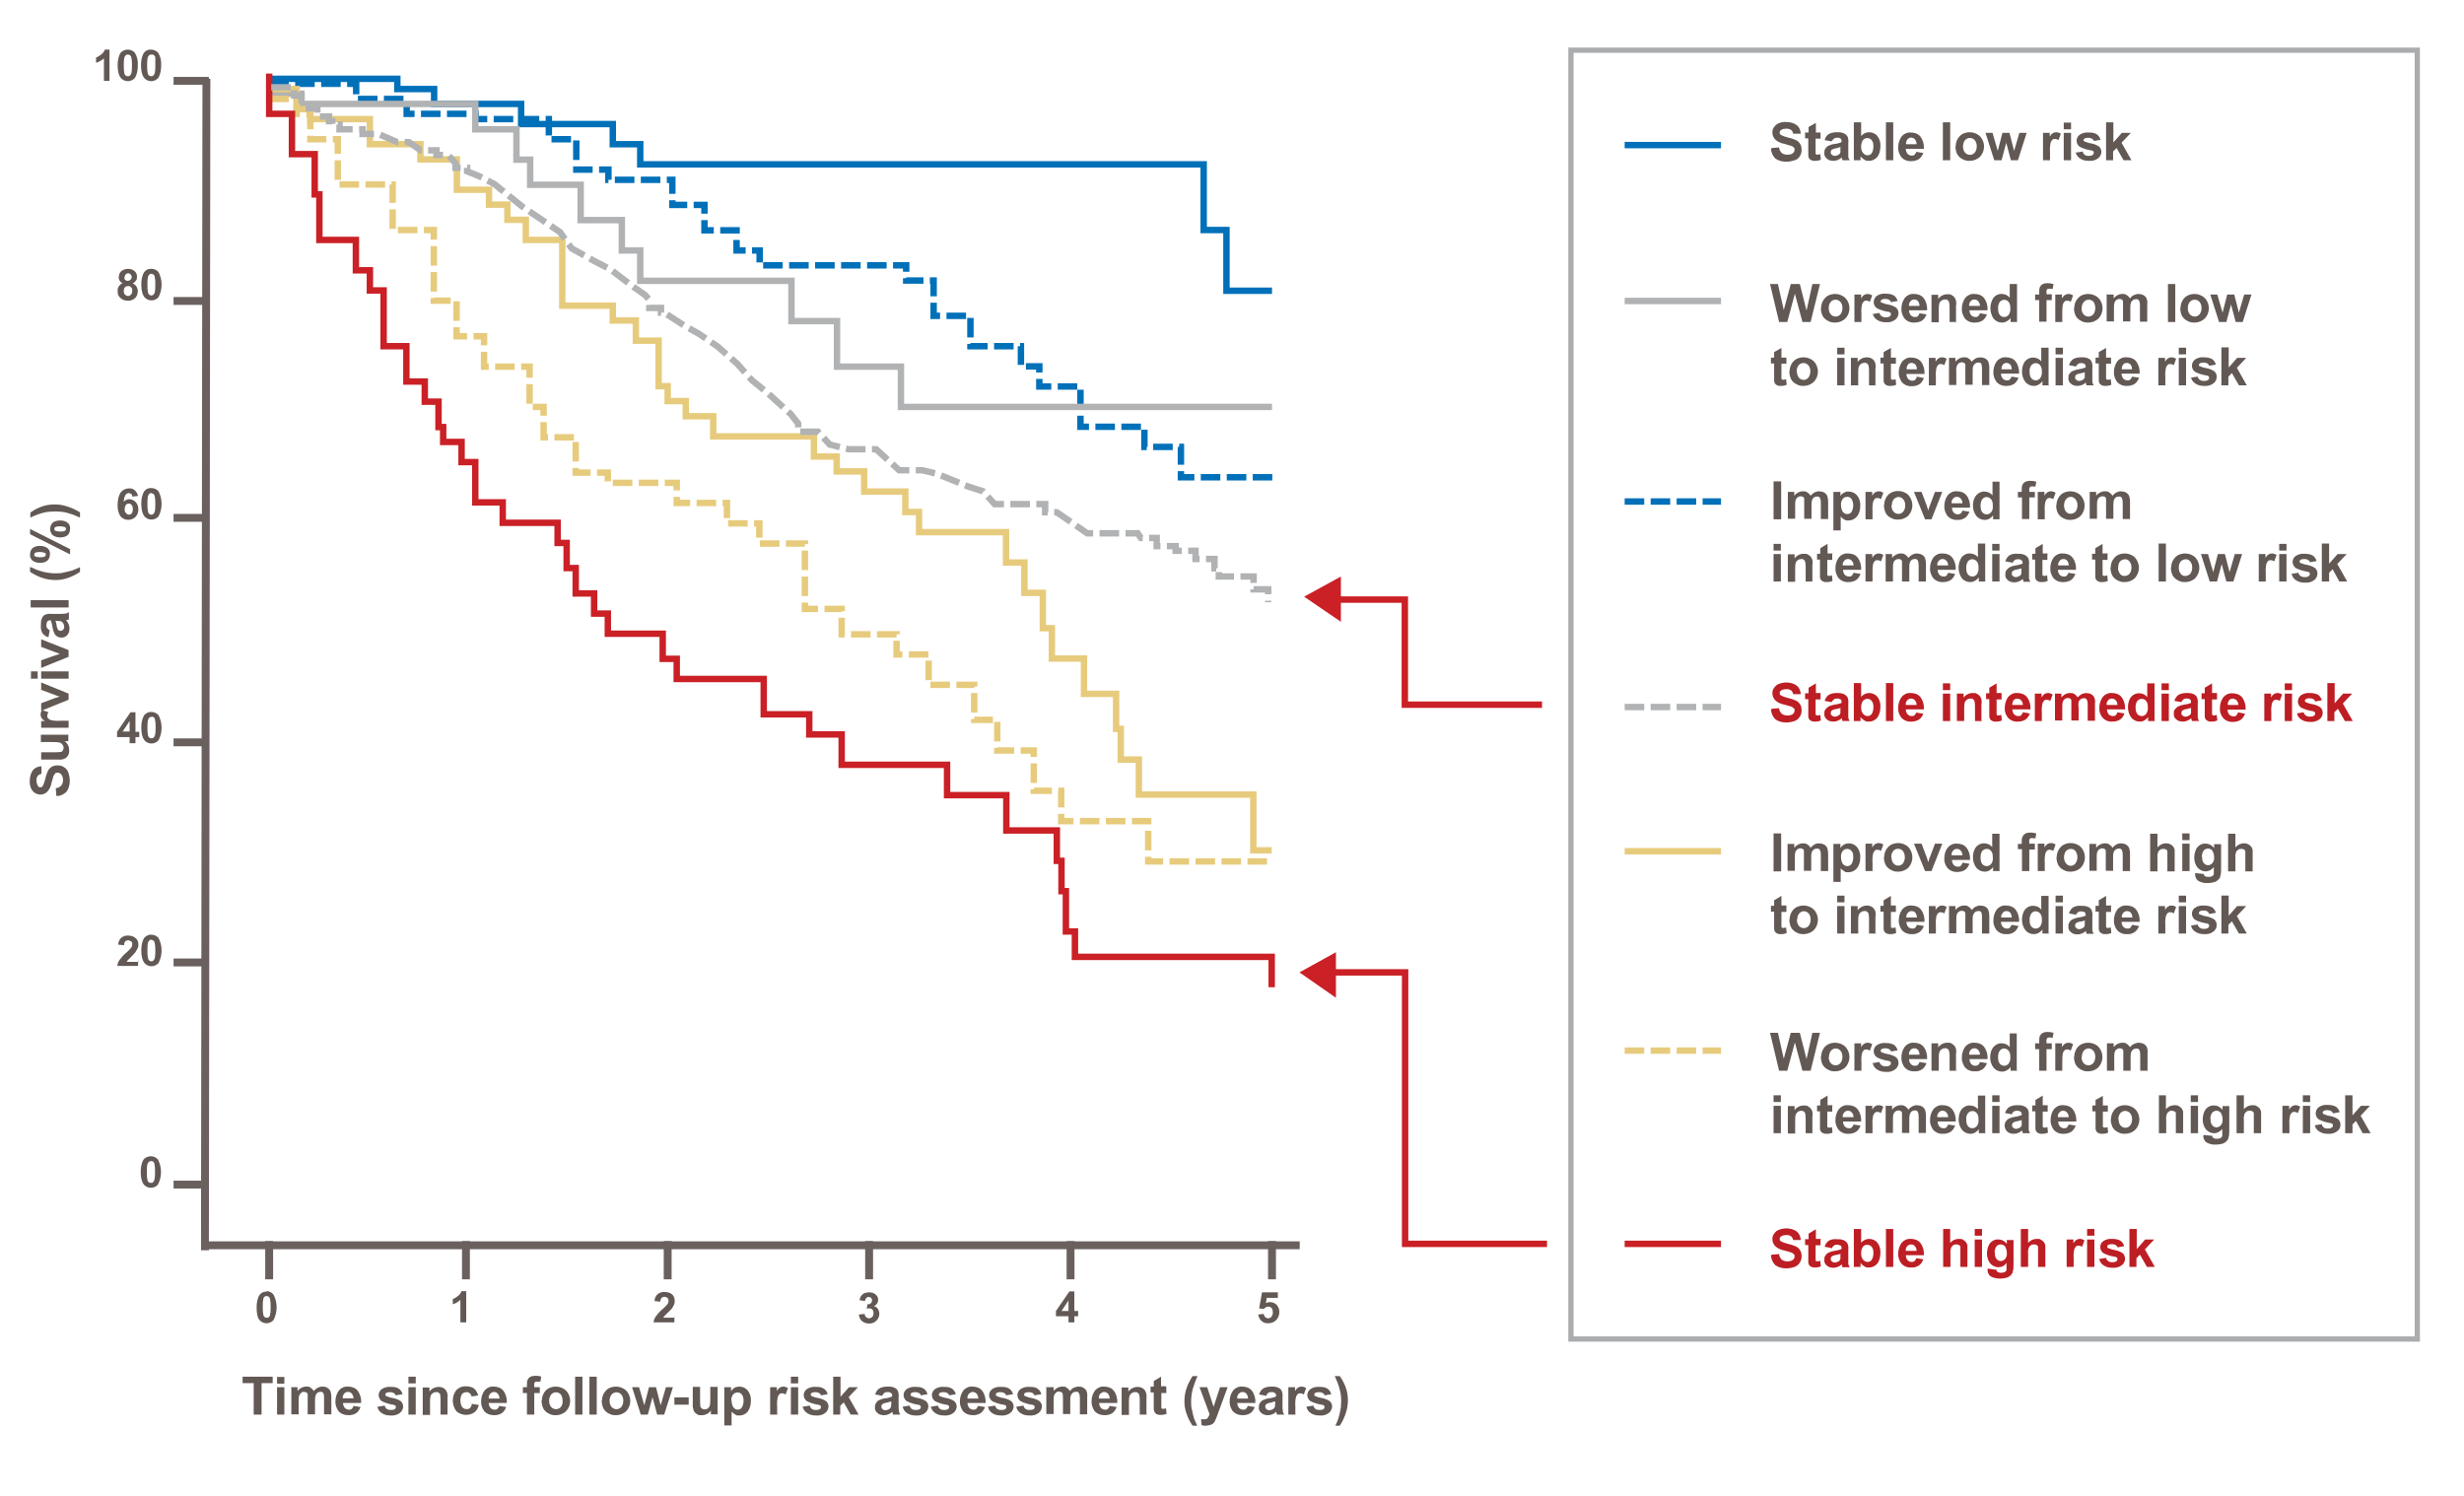<?xml version="1.0" encoding="UTF-8"?>
<svg id="Layer_1" xmlns="http://www.w3.org/2000/svg" version="1.1" xmlns:v="https://vecta.io/nano" xmlns:xlink="http://www.w3.org/1999/xlink" viewBox="0 0 844 512.5">
  <!-- Generator: Adobe Illustrator 29.3.1, SVG Export Plug-In . SVG Version: 2.1.0 Build 151)  -->
  <defs>
    <style>
      .st0, .st1, .st2, .st3, .st4, .st5, .st6, .st7, .st8, .st9 {
        fill: none;
        stroke-miterlimit: 8;
      }

      .st0, .st4 {
        stroke: #6a615f;
        stroke-width: 2.7px;
      }

      .st1, .st2, .st3, .st5, .st6, .st7, .st8 {
        stroke-width: 2.2px;
      }

      .st1, .st6 {
        stroke: #0070b9;
      }

      .st2, .st5 {
        stroke: #e7cb7d;
      }

      .st10 {
        fill: #625854;
      }

      .st11 {
        fill: #ca2026;
        fill-rule: evenodd;
      }

      .st3, .st5, .st6 {
        stroke-dasharray: 6.7 2.2;
      }

      .st3, .st8 {
        stroke: #b0b2b4;
      }

      .st12 {
        fill: #bc1e24;
      }

      .st4 {
        stroke-linecap: square;
      }

      .st7 {
        stroke: #ca2026;
      }

      .st9 {
        stroke: #aaacae;
        stroke-width: 1.8px;
      }
    </style>
  </defs>
  <g>
    <path class="st10" d="M606.9,50.7l2.5-.2c0,.7.4,1.4.9,1.9.5.4,1.2.6,1.9.6s1.4-.1,1.9-.5c.4-.3.6-.8.6-1.2s0-.6-.3-.8c-.3-.3-.6-.5-1-.6-.3,0-1-.3-2.1-.6-1.1-.2-2.1-.6-3-1.3-.8-.7-1.2-1.6-1.2-2.6s.2-1.3.6-1.9c.4-.6,1-1,1.6-1.3.8-.3,1.7-.5,2.5-.4,1.3,0,2.6.3,3.7,1.1.8.7,1.3,1.8,1.3,2.9h-2.6c0-.4-.3-1-.7-1.3-.5-.3-1.1-.5-1.7-.4-.6,0-1.2,0-1.8.5-.3.2-.4.5-.4.8s0,.6.4.8c.7.4,1.6.7,2.4.9,1,.2,1.9.5,2.8.9.6.3,1.1.8,1.4,1.3.4.6.5,1.3.5,2.1s-.2,1.5-.6,2.1c-.4.7-1,1.2-1.8,1.4-.9.3-1.9.5-2.8.5-1.4,0-2.7-.3-3.8-1.1-.9-.9-1.4-2.1-1.5-3.3l.3-.3ZM623.6,45.5v2h-1.7v5.1c0,.1,0,.2.2.3,0,0,.3.1.4.1.3,0,.7-.1,1-.2l.2,1.9c-.6.3-1.3.4-2,.4s-.8,0-1.2-.2c-.3-.1-.6-.3-.8-.6s-.3-.6-.3-1v-5.9h-1.1v-2h1.2v-1.9l2.5-1.4v3.3h1.7-.1ZM627.2,48.4l-2.2-.4c.2-.8.6-1.5,1.3-2,.8-.5,1.8-.7,2.8-.7s1.7,0,2.5.4c.5.2.9.6,1.2,1,.3.7.4,1.5.3,2.2v2.9c0,.6,0,1.2,0,1.8,0,.4.2.9.5,1.3h-2.5l-.2-.7v-.3c-.4.4-.9.7-1.4.9s-1,.3-1.5.3c-.8,0-1.7-.2-2.3-.8-.6-.5-.9-1.2-.8-2,0-.5,0-1,.4-1.4.2-.4.6-.8,1.1-1,.6-.3,1.3-.5,2-.6.8,0,1.6-.3,2.4-.6v-.2c0-.4,0-.7-.3-1-.4-.3-.9-.4-1.3-.3-.4,0-.7,0-1,.3-.3.2-.6.6-.8.9h-.3ZM630.5,50.4c-.5,0-1,.3-1.5.4-.5,0-.9.2-1.4.4-.3.2-.5.5-.5.9s0,.7.4.9c.3.3.6.4,1,.4s.9-.2,1.3-.4c.3-.2.5-.5.6-.8,0-.4,0-.8,0-1.2v-.5h.1ZM635,54.9v-13h2.5v4.7c.7-.8,1.7-1.3,2.7-1.3s2.1.4,2.8,1.2c.8,1,1.2,2.3,1.1,3.6,0,1.3-.3,2.7-1.1,3.7-.7.8-1.7,1.3-2.8,1.3s-1.1-.1-1.6-.4c-.5-.3-1-.7-1.3-1.2v1.4h-2.3ZM637.5,50c0,.7,0,1.5.5,2.2.4.6,1,1,1.7,1s1.1-.3,1.4-.7c.4-.6.6-1.4.6-2.2s0-1.6-.6-2.3c-.4-.5-.9-.7-1.5-.7s-1.1.2-1.5.7c-.4.6-.6,1.4-.6,2.1h0ZM646,54.9v-13h2.5v13h-2.5ZM656.3,52l2.5.4c-.3.8-.8,1.6-1.5,2.1-.8.5-1.7.7-2.6.7-1.4.1-2.8-.5-3.6-1.6-.6-1-1-2.1-.9-3.2,0-1.3.4-2.6,1.2-3.7.8-.9,1.9-1.4,3.1-1.3,1.3,0,2.5.4,3.3,1.4.9,1.2,1.3,2.7,1.2,4.2h-6.2c0,.6.2,1.2.6,1.7.4.4.9.6,1.4.6s.7,0,1-.3.5-.6.6-1h0ZM656.5,49.4c0-.6-.2-1.2-.6-1.7-.7-.7-1.8-.8-2.5,0h0c-.4.5-.6,1.1-.5,1.7h3.7,0ZM665.5,54.9v-13h2.5v13h-2.5ZM669.9,50.1c0-.8.2-1.7.6-2.4.4-.7,1-1.4,1.7-1.8.8-.4,1.6-.6,2.5-.6,1.3,0,2.6.5,3.5,1.4s1.4,2.2,1.4,3.5-.5,2.6-1.4,3.5-2.2,1.4-3.5,1.4-1.7-.2-2.5-.6c-.8-.4-1.4-1-1.8-1.7-.4-.8-.6-1.8-.6-2.7h0ZM672.4,50.2c0,.8.2,1.5.7,2.1.8.9,2.2,1,3.1.2,0,0,0,0,.2-.2.5-.6.7-1.4.7-2.2s-.2-1.5-.7-2.1c-.8-.9-2.2-1-3.1-.2,0,0,0,0-.2.2-.5.6-.7,1.4-.7,2.1h0ZM683.1,54.9l-3-9.4h2.4l1.8,6.2,1.6-6.2h2.4l1.6,6.2,1.8-6.2h2.5l-3,9.4h-2.4l-1.6-6-1.6,6h-2.5ZM702.3,54.9h-2.5v-9.4h2.3v1.3c.3-.5.6-.9,1.1-1.2.3-.2.7-.3,1.1-.3.6,0,1.1.2,1.6.5l-.8,2.2c-.3-.2-.7-.4-1.2-.4s-.6,0-.9.3c-.3.3-.5.6-.6,1-.2,1-.3,2.1-.2,3.2v3-.2ZM706.9,44.3v-2.3h2.5v2.3h-2.5ZM706.9,54.9v-9.4h2.5v9.4h-2.5ZM710.9,52.3l2.5-.4c0,.4.3.8.6,1.1.4.3.9.4,1.4.4s1,0,1.5-.4c.2-.2.3-.4.3-.7s0-.3-.2-.5-.5-.3-.8-.3c-1.3-.2-2.6-.6-3.8-1.2-.7-.5-1.1-1.3-1.1-2.1s.4-1.5,1-2c.9-.6,1.9-.9,3-.8,1,0,2,0,2.9.6.6.4,1.1,1.1,1.3,1.9l-2.3.4c0-.3-.3-.6-.6-.8-.4-.2-.8-.3-1.2-.3s-1,0-1.4.3c-.2,0-.3.3-.3.5s0,.4.2.4c.7.3,1.5.6,2.3.7,1,.2,1.9.5,2.8,1.1.5.5.8,1.1.8,1.8s-.4,1.7-1.1,2.2c-.9.7-2,1-3.2.9-1.1,0-2.1-.2-3-.8-.8-.5-1.3-1.3-1.6-2.2h0v.2ZM721.4,54.9v-13h2.5v6.9l2.9-3.3h3.1l-3.2,3.4,3.4,6h-2.7l-2.4-4.2-1.2,1.2v3h-2.5.1ZM609.4,110.3l-3.1-13h2.7l2,8.9,2.4-8.9h3.1l2.3,9.1,2-9.1h2.6l-3.2,13h-2.8l-2.6-9.7-2.6,9.7h-2.9,0ZM623.8,105.5c0-.8.2-1.7.6-2.4.4-.7,1-1.4,1.7-1.8.8-.4,1.6-.6,2.5-.6,1.3,0,2.6.5,3.5,1.4s1.4,2.2,1.4,3.5-.5,2.6-1.4,3.5-2.2,1.4-3.5,1.4-1.7-.2-2.5-.6c-.8-.4-1.4-1-1.8-1.7-.4-.8-.6-1.8-.6-2.7h0ZM626.4,105.6c0,.8.2,1.5.7,2.1.8.9,2.2,1,3.1.2,0,0,0-.1.2-.2.5-.6.7-1.4.7-2.2s-.2-1.5-.7-2.1c-.8-.9-2.2-1-3.1-.2,0,0,0,.1-.2.2-.5.6-.7,1.3-.7,2.1h0ZM637.7,110.3h-2.5v-9.4h2.3v1.3c.3-.5.6-.9,1.1-1.2.3-.2.7-.3,1.1-.3.6,0,1.1.2,1.6.5l-.8,2.2c-.3-.2-.7-.4-1.2-.4s-.6,0-.9.3c-.3.3-.5.6-.6,1-.2,1-.3,2.1-.2,3.1v2.9h.1ZM641.3,107.6l2.5-.4c0,.4.3.8.7,1.1s.9.4,1.4.4,1,0,1.5-.4c.2-.2.3-.4.3-.7s0-.3-.2-.5-.5-.3-.8-.3c-1.3-.2-2.6-.6-3.8-1.2-.7-.5-1.1-1.3-1.1-2.1s.4-1.6,1-2.1c.9-.6,1.9-.9,3-.8,1,0,2,.1,2.9.6.6.4,1.1,1.1,1.3,1.9l-2.3.4c0-.3-.3-.6-.6-.8-.4-.2-.8-.3-1.2-.3s-1,0-1.4.3c-.2.1-.3.3-.3.5s0,.4.2.4c.7.3,1.5.6,2.3.7,1,.2,1.9.5,2.8,1.1.5.5.8,1.1.8,1.9s-.4,1.7-1.1,2.2c-.9.7-2,1-3.2.9-1.1,0-2.1-.2-3-.8-.8-.5-1.3-1.2-1.5-2.1h-.2ZM657.4,107.3l2.5.4c-.3.8-.8,1.6-1.5,2.1-.8.5-1.7.7-2.6.7-1.4.1-2.8-.5-3.6-1.6-.6-1-1-2.1-.9-3.2,0-1.3.4-2.6,1.2-3.7.8-.9,1.9-1.4,3.1-1.3,1.3,0,2.5.4,3.3,1.4.9,1.2,1.3,2.7,1.2,4.2h-6.2c0,.6.2,1.2.6,1.7.4.4.9.6,1.4.6s.7,0,1-.3.5-.6.6-1h0ZM657.5,104.8c0-.6-.2-1.2-.5-1.6-.3-.4-.8-.6-1.3-.6s-1,.2-1.3.6c-.4.5-.6,1-.5,1.6h3.7-.1ZM670.3,110.3h-2.5v-4.8c0-.7,0-1.3-.2-2,0-.3-.3-.5-.5-.7-.3-.2-.6-.3-.9-.2-.4,0-.8.1-1.2.4-.3.2-.6.5-.7.9-.2.7-.2,1.4-.2,2.2v4.3h-2.5v-9.4h2.3v1.4c.7-1,1.9-1.6,3.1-1.6s1,0,1.5.3c.4.2.7.4,1,.8.2.3.4.7.5,1.1,0,.6.2,1.1,0,1.7v5.9l.2-.3ZM678.1,107.3l2.5.4c-.3.8-.8,1.6-1.5,2.1-.8.5-1.7.7-2.6.7-1.4.1-2.8-.5-3.6-1.6-.6-1-1-2.1-.9-3.2,0-1.3.4-2.6,1.2-3.7.8-.9,1.9-1.4,3.1-1.3,1.3,0,2.5.4,3.3,1.4.9,1.2,1.3,2.7,1.2,4.2h-6.2c0,.6.2,1.2.6,1.7.4.4.9.6,1.4.6s.7,0,1-.3.5-.6.6-1h0ZM678.2,104.8c0-.6-.2-1.2-.6-1.6-.3-.4-.8-.6-1.3-.6s-1,.2-1.3.6c-.4.5-.6,1-.5,1.6h3.7,0ZM691,110.3h-2.3v-1.4c-.3.5-.8.9-1.4,1.2-.5.3-1,.4-1.6.4-1.1,0-2.1-.5-2.8-1.3-1.5-2.2-1.5-5.1,0-7.3.7-.8,1.8-1.3,2.8-1.2,1.1,0,2.1.5,2.7,1.3v-4.7h2.5v13h0ZM684.4,105.4c0,.7,0,1.5.4,2.2.3.6,1,1,1.7,1s1.1-.3,1.5-.7c.4-.6.7-1.4.6-2.2,0-.8,0-1.6-.6-2.3-.4-.5-.9-.7-1.5-.7s-1.1.3-1.5.7c-.4.6-.6,1.3-.6,2.1h0ZM697.1,100.9h1.4v-.7c0-.6,0-1.2.2-1.8.2-.4.5-.8.9-1,.5-.3,1.1-.4,1.7-.4s1.4.1,2.1.3l-.3,1.7c-.4,0-.8-.1-1.1-.1s-.6,0-.8.2c-.2.3-.3.6-.2,1v.7h1.8v2h-1.8v7.4h-2.5v-7.4h-1.4v-2h0ZM706.5,110.3h-2.5v-9.4h2.3v1.3c.3-.5.6-.9,1.1-1.2.3-.2.7-.3,1.1-.3.6,0,1.1.2,1.6.5l-.8,2.2c-.3-.2-.7-.4-1.2-.4s-.6,0-.9.3c-.3.3-.5.6-.6,1-.2,1-.2,2.1-.2,3.1v2.9h.1ZM710.5,105.5c0-.8.2-1.7.6-2.4.4-.7,1-1.4,1.7-1.8.8-.4,1.6-.6,2.5-.6,1.3,0,2.6.5,3.5,1.4s1.4,2.2,1.4,3.5-.5,2.6-1.4,3.5-2.2,1.4-3.5,1.4-1.7-.2-2.5-.6c-.8-.4-1.4-1-1.8-1.7-.4-.8-.6-1.8-.6-2.7h0ZM713,105.6c0,.8.2,1.5.7,2.1.8.9,2.2,1,3.1.2,0,0,0-.1.2-.2.5-.6.7-1.4.7-2.2s-.2-1.5-.6-2.1c-.8-.9-2.2-1-3.1-.2,0,0,0,.1-.2.2-.5.6-.8,1.3-.7,2.1h-.1ZM721.7,100.9h2.3v1.3c.7-.9,1.8-1.5,2.9-1.5s1.1.1,1.6.4c.5.3.8.7,1.1,1.1.4-.5.8-.9,1.3-1.1.5-.2,1-.4,1.5-.4s1.2.1,1.8.4c.5.3.9.7,1.1,1.2.2.6.3,1.3.2,1.9v6h-2.5v-5.4c0-.6,0-1.2-.3-1.8-.2-.4-.6-.6-1.1-.5-.4,0-.7.1-1,.3s-.6.6-.7.9c-.2.6-.2,1.3-.2,1.9v4.5h-2.5v-5.1c0-.6,0-1.2,0-1.8,0-.2-.2-.4-.4-.6-.2-.1-.5-.2-.8-.2s-.7.1-1,.3-.5.5-.7.9c-.2.6-.2,1.3-.2,1.9v4.6h-2.5v-9.4l.2.2ZM742.6,110.3v-13h2.5v13h-2.5ZM746.9,105.5c0-.8.2-1.7.6-2.4.4-.8,1-1.4,1.7-1.8.8-.4,1.6-.6,2.5-.6,1.3,0,2.6.5,3.5,1.4s1.4,2.2,1.4,3.5-.5,2.6-1.4,3.5-2.2,1.4-3.5,1.4-1.7-.2-2.5-.6c-.8-.4-1.4-1-1.8-1.7-.4-.8-.6-1.8-.6-2.7h0ZM749.4,105.6c0,.8.2,1.5.7,2.1.8.9,2.2,1,3.1.2,0,0,0-.1.2-.2.5-.6.7-1.4.7-2.2s-.2-1.5-.7-2.1c-.8-.9-2.2-1-3.1-.2,0,0,0,.1-.2.2-.5.6-.7,1.3-.7,2.1h0ZM760.1,110.3l-3-9.4h2.4l1.8,6.2,1.6-6.2h2.4l1.6,6.2,1.8-6.2h2.5l-3,9.4h-2.4l-1.6-6-1.6,6h-2.5ZM611.9,122.6v2h-1.7v5.1c0,.1,0,.2.2.3,0,0,.3.1.4.1.3,0,.7-.1,1-.2l.2,1.9c-.6.3-1.3.4-2,.4s-.8,0-1.2-.2c-.3-.1-.6-.3-.8-.6s-.3-.6-.3-1v-5.9h-1.1v-2h1.1v-1.9l2.5-1.4v3.3h1.7,0ZM613,127.2c0-.8.2-1.7.6-2.4.4-.8,1-1.4,1.7-1.8.8-.4,1.6-.6,2.5-.6,1.3,0,2.6.5,3.5,1.4s1.4,2.2,1.4,3.5-.5,2.6-1.4,3.5-2.2,1.4-3.5,1.4-1.7-.2-2.5-.6c-.8-.4-1.4-1-1.8-1.7-.4-.9-.6-1.8-.6-2.8h0ZM615.5,127.3c0,.8.2,1.5.7,2.1.8.9,2.1,1,3,.2,0,0,.2-.1.2-.2.5-.6.7-1.4.7-2.2s-.2-1.5-.7-2.1c-.8-.9-2.2-1-3.1-.2,0,0,0,.1-.2.2-.5.6-.7,1.4-.7,2.1h0ZM629.3,121.4v-2.3h2.5v2.3h-2.5ZM629.3,132v-9.4h2.5v9.4h-2.5ZM642.7,132h-2.5v-4.8c0-.7,0-1.3-.2-2,0-.3-.3-.5-.5-.7-.3-.2-.6-.3-.9-.2-.4,0-.8.1-1.2.4-.3.2-.6.6-.7.9-.2.7-.2,1.4-.2,2.1v4.3h-2.5v-9.4h2.3v1.4c1-1.4,3-2,4.6-1.3.4.2.7.4,1,.8.2.3.4.7.5,1.1,0,.5.2,1.1,0,1.7v5.9l.2-.2ZM649.4,122.6v2h-1.7v5.1c0,.1,0,.2.2.3,0,0,.3.1.4.1.3,0,.7-.1,1-.2l.2,1.9c-.6.3-1.3.4-2,.4s-.8,0-1.2-.2c-.3-.1-.6-.3-.8-.6s-.3-.6-.3-1v-5.9h-1.1v-2h1.1v-1.9l2.5-1.4v3.3h1.7,0ZM656.5,129l2.5.5c-.3.8-.8,1.6-1.5,2.1-.8.5-1.7.7-2.6.7-1.4.1-2.8-.5-3.6-1.6-.6-1-1-2.1-.9-3.2,0-1.3.4-2.6,1.2-3.7.8-.9,1.9-1.4,3.1-1.3,1.3,0,2.5.4,3.3,1.4.9,1.2,1.3,2.7,1.2,4.2h-6.2c0,.6.2,1.2.6,1.7.4.4.9.6,1.4.6s.7,0,1-.3.5-.7.6-1.1h0ZM656.6,126.5c0-.6-.2-1.2-.5-1.6-.7-.7-1.8-.8-2.5-.1h0c-.4.6-.6,1.1-.5,1.7h3.7-.1ZM663.2,132h-2.5v-9.4h2.3v1.3c.3-.5.6-.9,1.1-1.2.3-.2.7-.3,1.1-.3.6,0,1.1.2,1.6.5l-.8,2.2c-.3-.2-.7-.4-1.2-.4s-.6,0-.9.3c-.3.3-.5.6-.6,1-.2,1-.3,2.1-.2,3.1v2.9h.1ZM667.5,122.6h2.3v1.3c.7-.9,1.8-1.5,2.9-1.5s1.1.1,1.6.4c.5.3.8.7,1.1,1.1.4-.5.8-.8,1.3-1.1,1-.5,2.3-.5,3.3,0,.5.3.9.7,1.1,1.2.2.6.3,1.3.3,1.9v6h-2.5v-5.4c0-.6,0-1.2-.2-1.8-.2-.4-.6-.6-1.1-.5-.4,0-.7.1-1,.3s-.5.6-.7.9c-.2.6-.2,1.3-.2,1.9v4.5h-2.5v-5.1c0-.6,0-1.2,0-1.8,0-.2-.2-.4-.4-.6-.2-.1-.5-.2-.8-.2s-.7.1-1,.3-.5.5-.7.9c-.2.6-.3,1.3-.2,2v4.6h-2.5v-9.4h0Z"/>
    <path id="C" class="st10" d="M688.9,129l2.5.4c-.3.8-.8,1.6-1.5,2.1-.8.5-1.7.7-2.6.7-1.4.1-2.8-.5-3.6-1.6-.6-1-1-2.1-.9-3.2,0-1.3.4-2.6,1.2-3.7.8-.9,1.9-1.4,3.1-1.3,1.3,0,2.5.4,3.3,1.4.9,1.2,1.3,2.7,1.2,4.2h-6.2c0,.6.2,1.2.6,1.7.4.4.9.6,1.4.6s.7,0,1-.3.5-.6.6-1h0ZM689.1,126.5c0-.6-.2-1.2-.5-1.6-.7-.7-1.8-.8-2.5-.1h0c-.4.6-.6,1.1-.5,1.7h3.7-.1Z"/>
    <path class="st10" d="M701.9,132h-2.3v-1.4c-.4.5-.8.9-1.4,1.2-.5.3-1,.4-1.6.4-1.1,0-2.1-.5-2.8-1.3-.8-1-1.2-2.3-1.2-3.6s.3-2.6,1.1-3.6c.7-.8,1.8-1.3,2.8-1.2,1.1,0,2.1.5,2.7,1.3v-4.7h2.5v13h.2ZM695.2,127.1c0,.7,0,1.5.4,2.2.3.6,1,1,1.7,1s1.1-.3,1.5-.7c.4-.6.7-1.4.6-2.2,0-.8,0-1.6-.6-2.3-.4-.5-.9-.7-1.5-.7s-1.1.3-1.5.7c-.4.6-.7,1.3-.6,2.1h0ZM704.1,121.4v-2.3h2.5v2.3h-2.5ZM704.1,132v-9.4h2.5v9.4h-2.5ZM710.9,125.5l-2.2-.4c.2-.8.7-1.5,1.3-2,.8-.5,1.8-.7,2.8-.7s1.7,0,2.5.4c.5.2.9.6,1.1,1,.3.7.4,1.5.3,2.2v2.9c0,.6,0,1.2,0,1.8,0,.4.2.9.5,1.3h-2.5l-.2-.7v-.3c-.4.4-.8.7-1.4.9-.5.2-1,.3-1.5.3-.8,0-1.7-.2-2.3-.8-.6-.5-.9-1.2-.8-2,0-.5,0-1,.4-1.4.3-.4.6-.7,1.1-.9.6-.3,1.3-.5,2-.6.8-.1,1.6-.3,2.4-.6v-.2c0-.4,0-.7-.3-1-.4-.2-.9-.4-1.3-.3-.4,0-.7,0-1,.3-.3.2-.6.5-.7.9h-.3ZM714.2,127.5c-.5.1-1,.3-1.5.4-.5,0-.9.2-1.4.4-.3.2-.5.5-.5.9s0,.7.4.9c.3.3.6.4,1,.4s.9-.2,1.3-.4c.3-.2.5-.5.6-.8,0-.4,0-.8,0-1.2v-.5h.1ZM723.1,122.6v2h-1.7v5.1c0,.1,0,.2.2.3,0,0,.3.1.4.1.3,0,.7-.1,1-.2l.2,1.9c-.6.3-1.3.4-2,.4s-.8,0-1.2-.2c-.3-.1-.6-.3-.8-.6s-.3-.6-.3-1v-5.9h-1.1v-2h1.1v-1.9l2.5-1.4v3.3h1.8-.1Z"/>
    <path id="C1" class="st10" d="M730.2,129l2.5.4c-.3.8-.8,1.6-1.5,2.1-.8.5-1.7.7-2.6.7-1.4.1-2.8-.5-3.6-1.6-.6-1-1-2.1-.9-3.2,0-1.3.4-2.6,1.2-3.7.8-.9,1.9-1.4,3.1-1.3,1.3,0,2.5.4,3.3,1.4.9,1.2,1.3,2.7,1.2,4.2h-6.2c0,.6.2,1.2.6,1.7.4.4.9.6,1.4.6s.7,0,1-.3.5-.6.6-1h0ZM730.3,126.5c0-.6-.2-1.2-.5-1.6-.7-.7-1.8-.8-2.5-.1h0c-.4.6-.6,1.1-.5,1.7h3.7-.1Z"/>
    <path class="st10" d="M741.8,132h-2.5v-9.4h2.3v1.3c.3-.5.6-.9,1.1-1.2.3-.2.7-.3,1.1-.3.6,0,1.1.2,1.6.5l-.8,2.2c-.3-.2-.7-.4-1.2-.4s-.6,0-.9.3c-.3.3-.5.6-.6,1-.2,1-.3,2.1-.2,3.1v2.9h.1ZM746.3,121.4v-2.3h2.5v2.3h-2.5ZM746.3,132v-9.4h2.5v9.4h-2.5ZM750.3,129.4l2.5-.4c0,.4.3.8.7,1.1s.9.4,1.4.4,1,0,1.5-.4c.2-.1.3-.4.3-.7s0-.3-.2-.5-.5-.3-.8-.3c-1.3-.2-2.6-.6-3.8-1.2-.7-.5-1.1-1.3-1.1-2.1s.4-1.6,1-2.1c.9-.6,1.9-.9,3-.8,1,0,2,.1,2.9.6.6.4,1.1,1.1,1.3,1.9l-2.3.4c0-.3-.3-.6-.6-.8-.4-.2-.8-.3-1.2-.3s-1,0-1.4.3c-.2.1-.3.3-.3.5s0,.4.2.4c.7.3,1.5.6,2.3.7,1,.2,1.9.5,2.8,1.1.5.5.8,1.1.8,1.9s-.4,1.7-1.1,2.2c-.9.7-2,1-3.2.9-1.1,0-2.1-.2-3-.8-.8-.5-1.3-1.2-1.5-2.1h-.2ZM760.9,132v-13h2.5v6.9l2.9-3.3h3.1l-3.2,3.4,3.4,6h-2.7l-2.4-4.2-1.2,1.2v3h-2.5.1ZM607.5,177.9v-13h2.6v13h-2.6ZM612.3,168.5h2.3v1.3c.7-.9,1.8-1.5,2.9-1.5s1.1.1,1.6.4c.5.3.8.7,1.1,1.1.4-.5.8-.8,1.3-1.1.5-.2,1-.4,1.5-.4s1.2.1,1.8.4c.5.3.9.7,1.1,1.2.2.6.3,1.3.3,1.9v6h-2.5v-5.4c0-.6,0-1.2-.3-1.8-.2-.4-.6-.6-1.1-.5-.8,0-1.4.5-1.6,1.2-.2.6-.2,1.3-.2,1.9v4.5h-2.5v-5.1c0-.6,0-1.2,0-1.8,0-.2-.2-.5-.4-.6s-.5-.2-.8-.2-.7.1-1,.3-.5.5-.7.9c-.2.6-.2,1.3-.2,1.9v4.6h-2.5v-9.4.2ZM628.1,168.5h2.3v1.4c.3-.5.7-.9,1.2-1.1.5-.3,1.1-.5,1.7-.4,1.1,0,2.1.5,2.8,1.3.8,1,1.2,2.3,1.1,3.6,0,1.3-.3,2.6-1.2,3.7-.7.8-1.7,1.3-2.8,1.3s-1-.1-1.4-.3c-.5-.3-1-.6-1.3-1.1v4.8h-2.5v-13.2ZM630.6,173c0,.8.2,1.7.6,2.3.4.5.9.8,1.5.8s1.1-.2,1.5-.7c.4-.7.6-1.5.6-2.3s-.2-1.5-.6-2.2c-.4-.5-.9-.7-1.5-.7s-1.1.2-1.5.7c-.4.6-.7,1.3-.6,2.1h0ZM641.5,177.9h-2.5v-9.4h2.3v1.3c.3-.5.6-.9,1.1-1.2.3-.2.7-.3,1.1-.3.6,0,1.1.2,1.6.5l-.8,2.2c-.3-.2-.7-.4-1.2-.4s-.6,0-.9.3c-.3.3-.5.6-.6,1-.2,1-.3,2.1-.2,3.1v2.9h.1ZM645.4,173c0-.8.2-1.7.6-2.4.4-.8,1-1.4,1.7-1.8.8-.4,1.6-.6,2.5-.6,1.3,0,2.6.5,3.5,1.4,1.8,2,1.8,5,0,7-.9.9-2.2,1.4-3.5,1.4s-1.7-.2-2.5-.6c-.8-.4-1.4-.9-1.8-1.7-.4-.9-.6-1.8-.6-2.8h0ZM647.9,173.2c0,.8.2,1.5.7,2.1.8.9,2.2,1,3.1.2,0,0,0-.1.2-.2.5-.6.7-1.4.7-2.2s-.2-1.5-.7-2.1c-.8-.9-2.1-1-3-.2,0,0-.2.1-.2.2-.5.6-.7,1.4-.7,2.1h0ZM659.4,177.9l-3.8-9.4h2.6l1.8,4.8.5,1.6.2-.8.3-.8,1.8-4.8h2.5l-3.7,9.4h-2.2,0ZM672.1,174.9l2.5.4c-.3.8-.8,1.6-1.5,2.1-.8.5-1.7.8-2.6.7-1.4.1-2.8-.5-3.6-1.6-.6-1-1-2.1-.9-3.2,0-1.3.4-2.6,1.2-3.7.8-.9,1.9-1.4,3.1-1.3,1.3,0,2.5.4,3.3,1.4.9,1.2,1.3,2.7,1.2,4.2h-6.2c0,.6.2,1.2.6,1.7.4.4.9.6,1.4.6s.7-.1,1-.3c.3-.3.5-.6.6-1h0ZM672.2,172.4c0-.6-.2-1.2-.6-1.6-.3-.4-.8-.6-1.3-.6s-1,.2-1.3.6c-.4.4-.6,1-.5,1.6h3.7,0ZM685,177.9h-2.3v-1.4c-.3.5-.8.9-1.3,1.2s-1,.4-1.6.4c-1.1,0-2.1-.5-2.8-1.3-.8-1-1.2-2.3-1.2-3.6s.3-2.6,1.2-3.6c.7-.8,1.8-1.3,2.8-1.2,1.1,0,2.1.5,2.7,1.3v-4.7h2.4v13h0ZM678.4,173c0,.7,0,1.5.4,2.2.3.6,1,1,1.7,1s1.1-.3,1.5-.7c.5-.6.7-1.4.6-2.2,0-.8,0-1.6-.6-2.3-.7-.8-1.9-1-2.7-.3,0,0-.2.2-.3.3-.4.6-.6,1.3-.6,2.1h0ZM691.1,168.5h1.4v-.7c0-.6,0-1.2.3-1.8.2-.4.5-.7.9-.9.5-.3,1.1-.4,1.7-.4s1.4.1,2.1.3l-.3,1.7c-.4,0-.8-.1-1.1-.1s-.6,0-.8.3-.3.7-.2,1v.6h1.9v1.9h-1.9v7.4h-2.5v-7.4h-1.4v-2h-.1ZM700.5,177.9h-2.5v-9.4h2.3v1.3c.3-.5.6-.9,1.1-1.2.3-.2.7-.3,1.1-.3.6,0,1.1.2,1.6.5l-.8,2.2c-.3-.2-.7-.4-1.2-.4s-.6,0-.9.3c-.3.3-.5.6-.6,1-.2,1-.3,2.1-.2,3.1v2.9h.1ZM704.4,173.1c0-.8.2-1.7.6-2.4.4-.8,1-1.4,1.7-1.8.8-.4,1.6-.6,2.5-.6,1.3,0,2.6.5,3.5,1.4,1.8,2,1.8,5,0,7-.9.9-2.2,1.4-3.5,1.4s-1.7-.2-2.5-.6c-.8-.4-1.4-1-1.8-1.7-.4-.8-.6-1.8-.6-2.7h0ZM707,173.2c0,.8.2,1.5.7,2.1.4.5,1,.7,1.6.7s1.2-.3,1.6-.7c.5-.6.7-1.4.7-2.2s-.2-1.5-.7-2.1c-.4-.5-1-.8-1.6-.8s-1.2.3-1.6.8c-.5.6-.7,1.4-.7,2.1h0ZM715.7,168.5h2.3v1.3c.7-.9,1.8-1.5,2.9-1.5s1.1.1,1.6.4c.5.3.8.7,1.1,1.1.4-.5.8-.8,1.3-1.1.5-.2,1-.4,1.5-.4s1.2.1,1.8.4c.5.3.9.7,1.1,1.2.2.6.3,1.3.3,1.9v6h-2.5v-5.4c0-.6,0-1.2-.3-1.8-.2-.4-.6-.6-1.1-.5-.8,0-1.4.5-1.6,1.2-.2.6-.2,1.3-.2,1.9v4.5h-2.5v-5.1c0-.6,0-1.2,0-1.8,0-.2-.2-.5-.4-.6s-.5-.2-.8-.2c-.8,0-1.5.5-1.7,1.2-.2.6-.2,1.3-.2,1.9v4.6h-2.5v-9.4.2ZM607.5,188.6v-2.3h2.5v2.3h-2.5ZM607.5,199.2v-9.4h2.5v9.4h-2.5ZM621,199.2h-2.5v-4.8c0-.7,0-1.3-.2-2,0-.3-.3-.5-.5-.7s-.5-.2-.8-.2-.8.1-1.2.4c-.3.2-.6.5-.7.9-.2.7-.2,1.4-.2,2.2v4.3h-2.5v-9.4h2.3v1.4c.7-1,1.9-1.6,3.1-1.6s1,0,1.5.3c.4.2.7.4,1,.8.2.3.4.7.5,1,0,.6.2,1.1,0,1.7v5.9-.2ZM627.6,189.8v2h-1.7v5.1c0,.1,0,.2.2.3,0,0,.3.1.4.1.3,0,.7-.1,1-.2l.2,1.9c-.6.3-1.3.4-2,.4s-.8,0-1.2-.2c-.3-.1-.6-.3-.8-.6-.2-.3-.3-.6-.3-1v-5.9h-1v-2h1.1v-1.9l2.5-1.5v3.3h1.7v.2ZM634.8,196.2l2.5.4c-.3.8-.8,1.6-1.5,2.1-.8.5-1.7.7-2.6.7-1.4.1-2.8-.5-3.6-1.6-.6-1-1-2.1-.9-3.2,0-1.3.4-2.6,1.2-3.7.8-.9,1.9-1.4,3.1-1.3,1.3,0,2.5.4,3.3,1.4.9,1.2,1.3,2.7,1.2,4.2h-6.2c0,.6.2,1.2.6,1.7.4.4.9.6,1.4.6s.7,0,1-.3.5-.6.6-1h0ZM634.9,193.7c0-.6-.2-1.2-.6-1.6-.3-.4-.8-.6-1.3-.6s-1,.2-1.3.6c-.4.5-.6,1-.5,1.6h3.7,0ZM641.5,199.2h-2.5v-9.4h2.3v1.3c.3-.5.6-.9,1.1-1.2.3-.2.7-.3,1.1-.3.6,0,1.1.2,1.6.5l-.8,2.2c-.3-.2-.7-.4-1.2-.4s-.6,0-.9.3c-.3.3-.5.6-.6,1-.2,1-.2,2.1-.2,3.1v2.9h.1ZM645.8,189.8h2.3v1.3c.7-.9,1.8-1.5,2.9-1.5s1.1.1,1.6.4.8.7,1.1,1.1c.4-.5.8-.8,1.3-1.1.5-.2,1-.4,1.5-.4s1.2.1,1.8.4c.5.3.9.7,1.1,1.2.2.6.3,1.3.3,2v6h-2.5v-5.4c0-.6,0-1.2-.3-1.8-.2-.4-.6-.6-1.1-.5-.8,0-1.4.5-1.6,1.2-.2.7-.2,1.3-.2,2v4.5h-2.5v-5.1c0-.6,0-1.2,0-1.8,0-.2-.2-.5-.4-.6s-.5-.2-.8-.2c-.8,0-1.5.5-1.7,1.2-.2.6-.2,1.3-.2,1.9v4.6h-2.5v-9.5h0ZM667.2,196.2l2.5.4c-.3.8-.8,1.6-1.5,2.1-.8.5-1.7.7-2.6.7-1.4.1-2.8-.5-3.6-1.6-.6-1-1-2.1-.9-3.2,0-1.3.4-2.6,1.2-3.7.8-.9,1.9-1.4,3.1-1.3,1.3,0,2.5.4,3.3,1.4.9,1.2,1.3,2.7,1.2,4.2h-6.2c0,.6.2,1.2.6,1.7.4.4.9.6,1.4.6s.7,0,1-.3.5-.6.6-1h0ZM667.3,193.7c0-.6-.2-1.2-.6-1.6-.3-.4-.8-.6-1.3-.6s-1,.2-1.3.6c-.4.4-.6,1-.5,1.6h3.7,0ZM680.1,199.2h-2.3v-1.4c-.4.5-.8.9-1.4,1.2-.5.3-1,.4-1.6.4-1.1,0-2.1-.5-2.8-1.3-1.5-2.2-1.5-5.1,0-7.3.7-.8,1.8-1.3,2.8-1.2,1.1,0,2.1.5,2.7,1.3v-4.7h2.5v13h0ZM673.5,194.3c0,.7,0,1.5.4,2.2.3.6,1,1,1.7,1s1.1-.3,1.5-.7c.4-.6.7-1.4.6-2.2,0-.8,0-1.6-.6-2.3-.7-.8-1.9-1-2.7-.3,0,0-.2.2-.3.3-.4.6-.6,1.3-.6,2.1h0ZM682.4,188.6v-2.3h2.5v2.3h-2.5ZM682.4,199.2v-9.4h2.5v9.4h-2.5ZM689.1,192.7l-2.2-.4c.2-.8.7-1.5,1.3-2,.8-.5,1.8-.7,2.8-.6.8,0,1.7,0,2.5.4.5.2.9.6,1.2,1,.3.7.4,1.5.3,2.2v2.9c0,.6,0,1.2,0,1.8,0,.4.2.9.5,1.3h-2.4c0-.2,0-.4-.2-.7v-.3c-.4.4-.9.7-1.4.9-.5.2-1,.3-1.5.3-.8,0-1.7-.2-2.3-.8-.6-.5-.9-1.2-.8-2,0-.5,0-1,.4-1.4.3-.4.6-.7,1.1-1,.6-.3,1.3-.5,2-.6.8-.1,1.6-.3,2.4-.6v-.2c0-.4,0-.7-.4-1s-.9-.4-1.3-.3c-.4,0-.7,0-1,.3-.3.2-.6.5-.7.9h-.4ZM692.4,194.7c-.5.1-1,.3-1.5.4-.5,0-.9.2-1.3.4-.3.2-.5.5-.5.9s0,.7.4.9c.3.3.6.4,1,.4s.9-.2,1.3-.4c.3-.2.5-.5.6-.8,0-.4,0-.8,0-1.2v-.5h0ZM701.3,189.8v2h-1.7v5.1c0,.1,0,.2.2.3,0,0,.3.1.4.1.3,0,.7-.1,1-.2l.2,1.9c-.6.3-1.3.4-2,.4s-.8,0-1.2-.2c-.3-.1-.6-.3-.8-.6-.2-.3-.3-.6-.3-1v-5.9h-1v-2h1.1v-1.9l2.5-1.5v3.3h1.7v.2ZM708.4,196.2l2.5.4c-.3.8-.8,1.6-1.5,2.1-.8.5-1.7.7-2.6.7-1.4.1-2.8-.5-3.6-1.6-.6-1-1-2.1-.9-3.2,0-1.3.4-2.6,1.2-3.7.8-.9,1.9-1.4,3.1-1.3,1.3,0,2.5.4,3.3,1.4.9,1.2,1.3,2.7,1.2,4.2h-6.2c0,.6.2,1.2.6,1.7.4.4.9.6,1.4.6s.7,0,1-.3.5-.6.6-1h0ZM708.6,193.7c0-.6-.2-1.2-.5-1.6s-.8-.6-1.3-.6-1,.2-1.3.6c-.4.5-.6,1-.5,1.6h3.7-.1ZM721.9,189.8v2h-1.7v5.1c0,.1,0,.2.2.3,0,0,.3.1.4.1.3,0,.7-.1,1-.2l.2,1.9c-.6.3-1.3.4-2,.4s-.8,0-1.2-.2c-.3-.1-.6-.3-.8-.6-.2-.3-.3-.6-.3-1v-5.9h-1.1v-2h1.1v-1.9l2.5-1.5v3.3h1.8v.2ZM723,194.4c0-.8.2-1.7.6-2.4.4-.7,1-1.4,1.7-1.8.8-.4,1.6-.6,2.5-.6,1.3,0,2.6.5,3.5,1.4,1.8,2,1.8,5,0,7-.9.9-2.2,1.4-3.5,1.4s-1.7-.2-2.5-.6-1.4-1-1.8-1.7c-.4-.8-.6-1.8-.6-2.7h0ZM725.5,194.5c0,.8.2,1.5.7,2.1.4.5,1,.8,1.6.7.6,0,1.2-.3,1.6-.7.5-.6.7-1.4.7-2.2s-.2-1.5-.7-2.1c-.4-.5-1-.8-1.6-.7-.6,0-1.2.3-1.6.7-.5.6-.7,1.4-.6,2.1h-.1ZM739.4,199.2v-13h2.5v13h-2.5ZM743.7,194.4c0-.8.2-1.7.6-2.4.4-.7,1-1.4,1.7-1.8.8-.4,1.6-.6,2.5-.6,1.3,0,2.6.5,3.5,1.4,1.8,2,1.8,5,0,7-.9.9-2.2,1.4-3.5,1.4s-1.7-.2-2.5-.6-1.4-1-1.8-1.7c-.4-.8-.6-1.8-.6-2.7h0ZM746.3,194.5c0,.8.2,1.5.7,2.1.4.5,1,.8,1.6.7.6,0,1.2-.3,1.6-.7.5-.6.7-1.4.7-2.2s-.2-1.5-.7-2.1c-.4-.5-1-.8-1.6-.7-.6,0-1.2.3-1.6.7-.5.6-.7,1.3-.7,2.1h0Z"/>
    <path class="st10" d="M756.9,199.2l-3-9.4h2.4l1.8,6.2,1.6-6.2h2.4l1.6,6.2,1.8-6.2h2.5l-3,9.4h-2.4l-1.6-6-1.6,6h-2.5ZM776.2,199.2h-2.5v-9.4h2.3v1.3c.3-.5.6-.9,1.1-1.2.3-.2.7-.3,1.1-.3.6,0,1.1.2,1.6.5l-.8,2.2c-.3-.2-.7-.4-1.2-.4s-.6,0-.9.3c-.3.3-.5.6-.6,1-.2,1-.3,2.1-.2,3.1v2.9h.1ZM780.7,188.6v-2.3h2.5v2.3h-2.5ZM780.7,199.2v-9.4h2.5v9.4h-2.5ZM784.8,196.6l2.5-.4c0,.4.3.8.7,1.1.4.3.9.4,1.4.4s1,0,1.5-.4c.2-.2.3-.4.3-.7s0-.3-.2-.5-.5-.3-.8-.3c-1.3-.2-2.6-.6-3.8-1.2-.7-.5-1.1-1.3-1.1-2.1s.4-1.6,1-2c.9-.6,1.9-.9,3-.8,1,0,2,.1,2.9.6.6.4,1.1,1.1,1.3,1.9l-2.3.4c0-.3-.3-.6-.6-.8-.4-.2-.8-.3-1.2-.3s-1,0-1.4.3c-.2.1-.3.3-.3.5s0,.4.2.5c.7.3,1.5.6,2.3.7,1,.2,1.9.5,2.8,1.1.5.5.8,1.1.8,1.9s-.4,1.7-1.1,2.2c-.9.7-2,1-3.2.9-1.1,0-2.1-.2-3-.8-.8-.5-1.3-1.2-1.5-2.1h-.2ZM795.3,199.2v-13h2.5v6.9l2.9-3.3h3.1l-3.2,3.4,3.4,6h-2.7l-2.3-4.2-1.2,1.2v3h-2.5ZM609.4,366.8l-3.1-13h2.7l2,8.9,2.4-8.9h3.1l2.3,9,2-9h2.6l-3.2,13h-2.8l-2.6-9.7-2.6,9.7h-2.9,0ZM623.8,362c0-.8.2-1.7.6-2.4.4-.8,1-1.4,1.7-1.8.8-.4,1.6-.6,2.5-.6,1.3,0,2.6.5,3.5,1.4s1.4,2.2,1.4,3.5-.5,2.6-1.4,3.5-2.2,1.4-3.5,1.4-1.7-.2-2.5-.6-1.4-1-1.8-1.7c-.4-.8-.6-1.8-.6-2.8h0ZM626.4,362.1c0,.8.2,1.5.7,2.1.8.9,2.2,1,3.1.2,0,0,0-.1.2-.2.5-.6.7-1.4.7-2.2s-.2-1.5-.7-2.1c-.8-.9-2.1-1-3-.2,0,0-.2.1-.2.2-.5.6-.7,1.4-.7,2.1h0ZM637.7,366.8h-2.5v-9.4h2.3v1.3c.3-.5.6-.9,1.1-1.2.3-.2.7-.3,1.1-.3.6,0,1.1.2,1.6.5l-.8,2.2c-.3-.2-.7-.4-1.2-.4s-.6,0-.9.3c-.3.3-.5.6-.6,1-.2,1-.3,2.1-.2,3.1v2.9h.1ZM641.3,364.2l2.5-.4c0,.4.3.8.7,1.1.4.3.9.4,1.4.4s1,0,1.5-.4c.2-.2.3-.4.3-.7s0-.3-.2-.5c-.3-.2-.5-.3-.8-.3-1.3-.2-2.6-.6-3.8-1.2-.7-.5-1.1-1.3-1.1-2.1s.4-1.6,1-2c.9-.6,1.9-.9,3-.8,1,0,2,.1,2.9.6.6.4,1.1,1.1,1.3,1.9l-2.3.4c0-.3-.3-.6-.6-.8-.4-.2-.8-.3-1.2-.3s-1,0-1.4.3c-.2.1-.3.3-.3.5s0,.4.2.5c.7.3,1.5.6,2.3.7,1,.2,1.9.5,2.8,1.1.5.5.8,1.1.8,1.9s-.4,1.7-1.1,2.2c-.9.7-2,1-3.2.9-1.1,0-2.1-.2-3-.8-.8-.5-1.3-1.2-1.5-2.1h-.2ZM657.4,363.8l2.5.4c-.3.8-.8,1.6-1.5,2.1-.8.5-1.7.8-2.6.7-1.4.1-2.8-.5-3.6-1.6-.6-1-1-2.1-.9-3.2,0-1.3.4-2.6,1.2-3.7.8-.9,1.9-1.4,3.1-1.3,1.3,0,2.5.4,3.3,1.4.9,1.2,1.3,2.7,1.2,4.2h-6.2c0,.6.2,1.2.6,1.7.4.4.9.6,1.4.6s.7,0,1-.3.5-.6.6-1h0ZM657.5,361.3c0-.6-.2-1.2-.5-1.6s-.8-.6-1.3-.6-1,.2-1.3.6c-.4.5-.6,1-.5,1.6h3.7-.1ZM670.3,366.8h-2.5v-4.8c0-.7,0-1.3-.2-2,0-.3-.3-.5-.5-.7-.3-.2-.6-.3-.9-.2-.4,0-.8.1-1.2.4-.3.2-.6.6-.7.9-.2.7-.2,1.4-.2,2.2v4.2h-2.5v-9.4h2.3v1.4c.7-1,1.9-1.6,3.1-1.6s1,0,1.5.3c.4.2.7.4,1,.8.2.3.4.6.5,1,0,.6.2,1.1,0,1.7v5.9h.2ZM678.1,363.8l2.5.4c-.3.8-.8,1.6-1.5,2.1-.8.5-1.7.8-2.6.7-1.4.1-2.8-.5-3.6-1.6-.6-1-1-2.1-.9-3.2,0-1.3.4-2.6,1.2-3.7.8-.9,1.9-1.4,3.1-1.3,1.3,0,2.5.4,3.3,1.4.9,1.2,1.3,2.7,1.2,4.2h-6.2c0,.6.2,1.2.6,1.7.4.4.9.6,1.4.6s.7-.1,1-.3c.3-.3.5-.6.6-1h0ZM678.2,361.3c0-.6-.2-1.2-.6-1.6-.3-.4-.8-.6-1.3-.6s-1,.2-1.3.6c-.4.5-.6,1-.5,1.6h3.7,0ZM691,366.8h-2.3v-1.3c-.3.5-.8.9-1.4,1.2-.5.3-1,.4-1.6.4-1.1,0-2.1-.5-2.8-1.3-.8-1-1.2-2.3-1.2-3.6s.3-2.6,1.2-3.6c.7-.8,1.8-1.3,2.8-1.2,1.1,0,2.1.5,2.7,1.3v-4.7h2.4v12.9h.2ZM684.4,361.9c0,.8,0,1.5.4,2.2.3.6,1,1,1.7,1s1.1-.3,1.5-.7c.4-.6.7-1.4.6-2.2,0-.8,0-1.6-.6-2.3-.7-.8-1.9-1-2.7-.3,0,0-.2.2-.3.3-.4.6-.6,1.3-.6,2.1h0ZM697.1,357.4h1.4v-.7c0-.6,0-1.2.2-1.8.2-.4.5-.7.9-1,.5-.3,1.1-.4,1.7-.4s1.4.1,2.1.3l-.3,1.7c-.4,0-.8-.1-1.1-.1s-.6,0-.8.3-.3.6-.2,1v.7h1.8v2h-1.8v7.4h-2.5v-7.4h-1.4v-2h0ZM706.5,366.8h-2.5v-9.4h2.3v1.3c.3-.5.6-.9,1.1-1.2.3-.2.7-.3,1.1-.3.6,0,1.1.2,1.6.5l-.8,2.2c-.3-.2-.7-.4-1.2-.4s-.6,0-.9.3c-.3.3-.5.6-.6,1-.2,1-.2,2.1-.2,3.1v2.9h.1ZM710.5,362c0-.8.2-1.7.6-2.4.4-.8,1-1.4,1.7-1.8.8-.4,1.6-.6,2.5-.6,1.3,0,2.6.5,3.5,1.4,1.8,2,1.8,5,0,7-.9.9-2.2,1.4-3.5,1.4s-1.7-.2-2.5-.6-1.4-1-1.8-1.7c-.4-.8-.6-1.8-.6-2.7h0ZM713,362.1c0,.8.2,1.5.7,2.1.8.9,2.2,1,3.1.2,0,0,0-.1.2-.2.5-.6.7-1.4.7-2.2s-.2-1.5-.7-2.1c-.8-.9-2.1-1-3-.2,0,0-.2.1-.2.2-.5.6-.7,1.4-.7,2.1h0Z"/>
    <path class="st10" d="M721.7,357.4h2.3v1.3c.7-.9,1.8-1.5,2.9-1.5s1.1.1,1.6.4.8.7,1.1,1.1c.4-.5.9-.9,1.4-1.1s1-.4,1.5-.4,1.2.1,1.8.4c.5.3.9.7,1.1,1.2.2.6.3,1.3.2,2v6h-2.5v-5.3c0-.6,0-1.2-.3-1.8-.2-.4-.6-.6-1.1-.5-.4,0-.7.1-1,.3-.3.2-.6.6-.7.9-.2.6-.2,1.3-.2,1.9v4.5h-2.5v-5.1c0-.6,0-1.2,0-1.8,0-.2-.2-.4-.4-.6-.2-.1-.5-.2-.8-.2s-.7.1-1,.3c-.3.2-.6.5-.7.9-.2.6-.2,1.3-.2,1.9v4.6h-2.5v-9.4h.1ZM607.5,377.5v-2.3h2.5v2.3h-2.5ZM607.5,388.2v-9.4h2.5v9.4h-2.5ZM621,388.2h-2.5v-4.8c0-.7,0-1.3-.2-2,0-.3-.3-.5-.5-.7-.3-.1-.5-.2-.8-.2s-.8.1-1.2.4c-.3.2-.6.6-.7.9-.2.7-.2,1.4-.2,2.2v4.3h-2.5v-9.4h2.3v1.4c.7-1,1.9-1.6,3.1-1.6s1,0,1.5.3c.4.2.7.4,1,.8.2.3.4.7.5,1,0,.6.2,1.1,0,1.7v5.8h.1ZM627.6,378.8v2h-1.7v5.1c0,.1,0,.2.2.3,0,0,.3.1.4.1.3,0,.7-.1,1-.2l.2,1.9c-.6.3-1.3.4-2,.4s-.8,0-1.2-.2c-.3-.1-.6-.3-.8-.6-.2-.3-.3-.6-.3-1v-5.9h-1v-2h1.1v-1.9l2.5-1.5v3.3h1.7v.2ZM634.8,385.2l2.5.4c-.3.8-.8,1.6-1.5,2.1-.8.5-1.7.7-2.6.7-1.4.1-2.8-.5-3.6-1.6-.6-1-1-2.1-.9-3.2,0-1.3.4-2.6,1.2-3.7.8-.9,1.9-1.4,3.1-1.3,1.3,0,2.5.4,3.3,1.4.9,1.2,1.3,2.7,1.2,4.2h-6.2c0,.6.2,1.2.6,1.7.4.4.9.6,1.4.6s.7,0,1-.3.5-.6.6-1h0ZM634.9,382.7c0-.6-.2-1.2-.6-1.6-.3-.4-.8-.6-1.3-.6s-1,.2-1.3.6c-.4.5-.6,1-.5,1.6h3.7,0ZM641.5,388.2h-2.5v-9.4h2.3v1.3c.3-.5.6-.9,1.1-1.2.3-.2.7-.3,1.1-.3.6,0,1.1.2,1.6.5l-.8,2.2c-.3-.2-.7-.4-1.2-.4s-.6,0-.9.3c-.3.3-.5.6-.6,1-.2,1-.3,2.1-.2,3.1v2.9h.1ZM645.8,378.8h2.3v1.3c.7-.9,1.8-1.5,2.9-1.5s1.1.1,1.6.4.8.7,1.1,1.1c.4-.5.8-.8,1.3-1.1.5-.2,1-.4,1.5-.4s1.2.1,1.8.4c.5.3.9.7,1.1,1.2.2.6.3,1.3.3,1.9v6h-2.5v-5.4c0-.6,0-1.2-.3-1.8-.2-.4-.6-.6-1.1-.5-.8,0-1.4.5-1.6,1.3-.2.6-.2,1.3-.2,1.9v4.5h-2.5v-5.1c0-.6,0-1.2,0-1.8,0-.2-.2-.4-.4-.6-.2-.1-.5-.2-.8-.2s-.7.1-1,.3c-.3.2-.5.5-.7.9-.2.6-.2,1.3-.2,1.9v4.6h-2.5v-9.4h0ZM667.2,385.2l2.5.4c-.3.8-.8,1.6-1.5,2.1-.8.5-1.7.7-2.6.7-1.4.1-2.8-.5-3.6-1.6-.6-1-1-2.1-.9-3.2,0-1.3.4-2.6,1.2-3.7.8-.9,1.9-1.4,3.1-1.3,1.3,0,2.5.4,3.3,1.4.9,1.2,1.3,2.7,1.2,4.2h-6.2c0,.6.2,1.2.6,1.7.4.4.9.6,1.4.6s.7,0,1-.3.5-.6.6-1h0ZM667.3,382.7c0-.6-.2-1.2-.6-1.6-.3-.4-.8-.6-1.3-.6s-1,.2-1.3.6c-.4.4-.6,1-.5,1.6h3.7,0ZM680.1,388.2h-2.3v-1.4c-.3.5-.8.9-1.3,1.2-.5.3-1,.4-1.6.4-1.1,0-2.1-.5-2.8-1.3-.8-1-1.2-2.3-1.2-3.6s.3-2.6,1.1-3.6c.7-.8,1.8-1.3,2.8-1.2,1.1,0,2.1.5,2.7,1.3v-4.7h2.5v13h0ZM673.5,383.3c0,.7,0,1.5.4,2.2.3.6,1,1,1.7,1s1.1-.3,1.5-.7c.5-.6.7-1.4.6-2.2,0-.8,0-1.6-.6-2.3-.4-.5-.9-.7-1.5-.7s-1.1.3-1.5.7c-.4.6-.7,1.3-.6,2.1h0ZM682.4,377.5v-2.3h2.5v2.3h-2.5ZM682.4,388.2v-9.4h2.5v9.4h-2.5ZM689.1,381.7l-2.3-.4c.2-.8.7-1.5,1.3-2,.8-.5,1.8-.7,2.8-.7s1.7,0,2.5.4c.5.2.9.6,1.2,1,.3.7.4,1.5.3,2.2v2.9c0,.6,0,1.2,0,1.8,0,.4.2.9.5,1.3h-2.5c0-.2-.2-.5-.2-.7v-.3c-.4.4-.9.7-1.4.9-.5.2-1,.3-1.5.3-.8,0-1.7-.2-2.3-.8-.9-.9-1.1-2.3-.5-3.4.3-.4.6-.7,1.1-1,.6-.3,1.3-.5,2-.6.8-.1,1.6-.3,2.4-.6v-.2c0-.4,0-.7-.4-1-.4-.2-.9-.4-1.3-.3-.8,0-1.5.4-1.6,1.2h-.2ZM692.5,383.7c-.3.1-.8.2-1.5.4-.5,0-.9.2-1.3.4-.3.2-.5.5-.5.9s0,.7.4.9c.3.3.6.4,1,.4s.9-.2,1.3-.4c.3-.2.5-.5.6-.8,0-.4,0-.8,0-1.2v-.5h0ZM701.4,378.8v2h-1.7v5.1c0,.1,0,.2.2.3,0,0,.3.1.4.1.3,0,.7-.1,1-.2l.2,1.9c-.6.3-1.3.4-2,.4s-.8,0-1.2-.2c-.3-.1-.6-.3-.8-.6-.2-.3-.3-.6-.3-1v-5.9h-1.1v-2h1.1v-1.9l2.5-1.5v3.3h1.7v.2ZM708.5,385.2l2.5.4c-.3.8-.8,1.6-1.5,2.1-.8.5-1.7.7-2.6.7-1.4.1-2.8-.5-3.6-1.6-.6-1-1-2.1-.9-3.2,0-1.3.4-2.6,1.2-3.7.8-.9,1.9-1.4,3.1-1.3,1.3,0,2.5.4,3.3,1.4.9,1.2,1.3,2.7,1.2,4.2h-6.2c0,.6.2,1.2.6,1.7.4.4.9.6,1.4.6s.7,0,1-.3.5-.6.6-1h0ZM708.6,382.7c0-.6-.2-1.2-.6-1.6-.3-.4-.8-.6-1.3-.6s-1,.2-1.3.6c-.4.4-.6,1-.5,1.6h3.7,0ZM722,378.8v2h-1.7v5.1c0,.1,0,.2.2.3,0,0,.3.1.4.1.3,0,.7-.1,1-.2l.2,1.9c-.6.3-1.3.4-2,.4s-.8,0-1.2-.2c-.3-.1-.6-.3-.8-.6-.2-.3-.3-.6-.3-1v-5.9h-1.1v-2h1.1v-1.9l2.5-1.4v3.3h1.7,0ZM723.1,383.4c0-.8.2-1.7.6-2.4.4-.8,1-1.4,1.7-1.8.8-.4,1.6-.6,2.5-.6,1.3,0,2.6.5,3.5,1.4s1.4,2.2,1.4,3.5-.5,2.6-1.4,3.5-2.2,1.4-3.5,1.4-1.7-.2-2.5-.6-1.4-1-1.8-1.7c-.4-.9-.6-1.8-.6-2.8h0ZM725.7,383.5c0,.8.2,1.5.7,2.1.8.9,2.1,1,3,.2,0,0,.2-.1.2-.2.5-.6.7-1.4.7-2.2s-.2-1.5-.7-2.1c-.8-.9-2.2-1-3.1-.2,0,0,0,.1-.2.2-.5.6-.7,1.4-.7,2.2h0ZM741.9,375.2v4.8c.7-.9,1.8-1.4,2.9-1.4s1.1.1,1.5.3c.4.2.7.5,1,.8.2.3.4.7.5,1.1,0,.6,0,1.2,0,1.9v5.5h-2.5v-5c0-.6,0-1.3,0-1.9,0-.3-.3-.5-.5-.6-.3-.1-.6-.2-.8-.2-.4,0-.8,0-1.1.3-.3.2-.6.5-.7.9-.2.6-.3,1.2-.2,1.8v4.7h-2.5v-13h2.5-.1ZM750.4,377.5v-2.3h2.5v2.3h-2.5ZM750.4,388.2v-9.4h2.5v9.4h-2.5ZM755,388.8l2.8.3c0,.3,0,.5.3.7.3.2.7.3,1.1.3s1,0,1.5-.3c.2-.1.4-.4.5-.6,0-.4,0-.8,0-1.1v-1.4c-.6.9-1.7,1.5-2.8,1.5s-2.3-.6-3-1.6c-.6-.9-.9-2-.9-3.1s.3-2.6,1.1-3.6c.7-.8,1.7-1.3,2.8-1.2,1.2,0,2.2.6,2.9,1.5v-1.3h2.3v8.4c0,.8,0,1.7-.3,2.5,0,.5-.4.9-.8,1.3-.4.3-.8.6-1.3.7-.7.2-1.4.3-2.1.3-1.2.1-2.4-.2-3.4-.8-.6-.5-1-1.3-1-2.1v-.3h.2ZM757.2,383.3c0,.8,0,1.5.6,2.2.3.4.9.7,1.4.7s1.2-.3,1.5-.7c.5-.6.7-1.4.6-2.1,0-.8-.2-1.5-.6-2.2-.4-.5-.9-.7-1.5-.7s-1.1.3-1.5.7c-.4.6-.6,1.4-.6,2.1h0ZM768.6,375.2v4.8c.7-.9,1.8-1.4,2.9-1.4s1.1.1,1.5.3c.4.2.7.5,1,.8.2.3.4.7.5,1.1,0,.6,0,1.2,0,1.9v5.5h-2.5v-5c0-.6,0-1.3,0-1.9,0-.3-.3-.5-.5-.6-.3-.2-.6-.3-.9-.2-.4,0-.8,0-1.1.3-.3.2-.6.5-.7.9-.2.6-.3,1.2-.2,1.8v4.7h-2.5v-13h2.5ZM784.3,388.2h-2.5v-9.4h2.3v1.3c.3-.5.6-.9,1.1-1.2.3-.2.7-.3,1.1-.3.6,0,1.1.2,1.6.5l-.8,2.2c-.3-.2-.7-.4-1.2-.4s-.6,0-.9.3c-.3.3-.5.6-.6,1-.2,1-.3,2.1-.2,3.1v2.9h.1ZM788.8,377.5v-2.3h2.5v2.3h-2.5ZM788.8,388.2v-9.4h2.5v9.4h-2.5ZM792.8,385.5l2.5-.4c0,.4.3.8.6,1.1.4.3.9.4,1.4.4s1,0,1.5-.4c.2-.1.3-.4.3-.7s0-.3-.2-.5-.5-.3-.8-.3c-1.3-.2-2.6-.6-3.8-1.2-.7-.5-1.1-1.3-1.1-2.1s.4-1.6,1-2.1c.9-.6,1.9-.9,3-.8,1,0,2,.1,2.9.6.6.4,1.1,1.1,1.3,1.9l-2.3.4c0-.3-.3-.6-.6-.8-.4-.2-.8-.3-1.2-.3s-1,0-1.4.3c-.2.1-.3.3-.3.5s0,.3.2.5c.7.3,1.5.6,2.3.7,1,.2,1.9.5,2.8,1.1.5.5.8,1.1.8,1.9s-.4,1.7-1.1,2.2c-.9.7-2.1,1-3.2.9-1.1,0-2.1-.2-3-.8-.8-.5-1.3-1.2-1.5-2.1h-.1ZM803.3,388.2v-13h2.5v6.9l2.9-3.3h3.1l-3.2,3.4,3.4,6h-2.7l-2.3-4.2-1.2,1.2v3h-2.5ZM607.5,298.4v-12.9h2.6v13h-2.6ZM612.3,289.1h2.3v1.3c.7-.9,1.8-1.5,2.9-1.5s1.1.1,1.6.4.8.7,1.1,1.1c.4-.5.8-.8,1.3-1.1.5-.3,1-.4,1.5-.4s1.2.1,1.8.4c.5.3.9.7,1.1,1.2.2.6.3,1.3.3,1.9v6h-2.5v-5.4c0-.6,0-1.2-.3-1.8-.2-.4-.6-.6-1.1-.5-.4,0-.7.1-1,.3-.3.2-.6.6-.7.9-.2.6-.2,1.3-.2,1.9v4.5h-2.5v-5.1c0-.6,0-1.2,0-1.8,0-.2-.2-.4-.4-.6-.2-.1-.5-.2-.8-.2s-.7.1-1,.3c-.3.2-.5.5-.7.9-.2.6-.2,1.3-.2,1.9v4.6h-2.5v-9.4.2ZM628.1,289.1h2.3v1.4c.6-1,1.7-1.6,2.9-1.6s2.1.5,2.8,1.3c.8,1,1.2,2.3,1.1,3.6,0,1.3-.3,2.6-1.2,3.7-.7.8-1.7,1.3-2.8,1.3s-1,0-1.4-.3c-.5-.3-1-.6-1.3-1.1v4.7h-2.5v-13h.1ZM630.6,293.6c0,.8.2,1.7.6,2.3.4.5.9.8,1.5.8s1.1-.2,1.5-.7c.4-.7.6-1.5.6-2.3s0-1.6-.6-2.2c-.4-.5-.9-.7-1.5-.7s-1.1.2-1.5.7c-.4.6-.7,1.3-.6,2.1h0ZM641.5,298.4h-2.5v-9.4h2.3v1.3c.3-.5.6-.9,1.1-1.2.3-.2.7-.3,1.1-.3.6,0,1.1.2,1.6.5l-.8,2.2c-.3-.2-.7-.4-1.2-.4s-.6,0-.9.3c-.3.3-.5.6-.6,1-.2,1-.3,2.1-.2,3.1v2.9h.1ZM645.4,293.6c0-.8.2-1.7.6-2.4.4-.7,1-1.4,1.7-1.8.8-.4,1.6-.6,2.5-.6,1.3,0,2.6.5,3.5,1.4,1.8,2,1.8,5,0,7-.9.9-2.2,1.4-3.5,1.4s-1.7-.2-2.5-.6-1.4-1-1.8-1.7c-.4-.8-.6-1.8-.6-2.7h0ZM647.9,293.7c0,.8.2,1.5.7,2.1.8.9,2.1,1,3,.2,0,0,.2-.1.2-.2.9-1.3.9-3,0-4.3-.8-.9-2.2-1-3.1-.2,0,0,0,.1-.2.2-.5.6-.7,1.4-.7,2.1h0ZM659.4,298.4l-3.8-9.4h2.6l1.8,4.8.5,1.6.2-.8.3-.8,1.8-4.8h2.5l-3.7,9.4h-2.2,0ZM672.1,295.5l2.5.4c-.3.8-.8,1.6-1.5,2.1-.8.5-1.7.7-2.6.7-1.4.1-2.8-.5-3.6-1.6-.7-1-1-2.1-.9-3.2,0-1.3.4-2.6,1.2-3.6.8-.9,1.9-1.4,3.1-1.3,1.3,0,2.5.4,3.3,1.4.9,1.2,1.3,2.7,1.2,4.2h-6.2c0,.6.2,1.2.6,1.7.4.4.9.6,1.4.6s.7,0,1-.3.5-.6.6-1h0ZM672.2,293c0-.6-.2-1.2-.6-1.6-.3-.4-.8-.6-1.3-.6s-1,.2-1.3.6c-.4.4-.6,1-.5,1.6h3.7,0ZM685,298.4h-2.3v-1.4c-.3.5-.8.9-1.3,1.2-.5.3-1,.4-1.6.4-1.1,0-2.1-.5-2.8-1.3-.8-1-1.2-2.3-1.2-3.6s.3-2.6,1.1-3.6c.7-.8,1.8-1.3,2.8-1.2,1.1,0,2.1.5,2.7,1.3v-4.6h2.5v12.9h0ZM678.4,293.5c0,.7,0,1.5.4,2.2.3.6,1,1,1.7,1s1.1-.3,1.5-.7c.5-.6.7-1.4.6-2.2,0-.8,0-1.6-.6-2.3-.4-.5-.9-.7-1.5-.7s-1.1.3-1.5.7c-.4.6-.6,1.3-.6,2h0ZM691.1,289.1h1.4v-.7c0-.6,0-1.2.3-1.8.2-.4.5-.8.9-1,.5-.3,1.1-.4,1.7-.4s1.4.1,2.1.3l-.3,1.7c-.4,0-.8-.1-1.1-.1s-.6,0-.8.2c-.2.3-.3.7-.2,1v.7h1.9v2h-1.9v7.4h-2.5v-7.5h-1.4v-2,.2ZM700.5,298.4h-2.5v-9.4h2.3v1.3c.3-.5.6-.9,1.1-1.2.3-.2.7-.3,1.1-.3.6,0,1.1.2,1.6.5l-.8,2.2c-.3-.2-.7-.4-1.2-.4s-.6,0-.9.3c-.3.3-.5.6-.6,1-.2,1-.3,2.1-.2,3.1v2.9h.1ZM704.5,293.6c0-.8.2-1.7.6-2.4.4-.7,1-1.4,1.7-1.8.8-.4,1.6-.6,2.5-.6,1.3,0,2.6.5,3.5,1.4,1.8,2,1.8,5,0,7-.9.9-2.2,1.4-3.5,1.4s-1.7-.2-2.5-.6-1.4-1-1.8-1.7c-.4-.8-.6-1.8-.6-2.7h0ZM707,293.7c0,.8.2,1.5.7,2.1.4.5,1,.8,1.6.8s1.2-.3,1.6-.8c.9-1.3.9-3,0-4.3-.4-.5-1-.7-1.6-.7s-1.2.3-1.6.7c-.5.6-.7,1.4-.7,2.1h0ZM715.7,289.1h2.3v1.3c.7-.9,1.8-1.5,2.9-1.5s1.1.1,1.6.4.8.6,1.1,1.1c.4-.5.8-.8,1.3-1.1.5-.3,1-.4,1.5-.4s1.2.1,1.8.4c.5.3.9.7,1.1,1.2.2.6.3,1.3.3,1.9v6h-2.5v-5.4c0-.6,0-1.2-.3-1.8-.2-.4-.6-.6-1.1-.5-.4,0-.7.1-1,.3-.3.2-.6.6-.7.9-.2.6-.2,1.3-.2,1.9v4.5h-2.5v-5.1c0-.6,0-1.2,0-1.8,0-.2-.2-.4-.4-.6-.2-.1-.5-.2-.8-.2s-.7.1-1,.3c-.3.2-.5.5-.7.9-.2.6-.2,1.3-.2,1.9v4.6h-2.5v-9.4.2Z"/>
    <path id="D" class="st10" d="M739,285.5v4.8c1.1-1.3,2.9-1.8,4.4-1.1.4.2.7.5,1,.8.2.3.4.7.5,1.1,0,.6,0,1.2,0,1.9v5.5h-2.5v-5c0-.6,0-1.3,0-1.9,0-.3-.3-.5-.5-.6-.3-.2-.6-.2-.9-.2s-.8,0-1.1.3c-.3.2-.6.5-.7.9-.2.6-.3,1.2-.2,1.8v4.7h-2.5v-12.9h2.5Z"/>
    <path class="st10" d="M747.5,287.8v-2.3h2.5v2.3h-2.5ZM747.5,298.4v-9.4h2.5v9.4h-2.5ZM752.1,299.1l2.8.3c0,.3,0,.5.3.7.3.2.7.3,1.1.3s1,0,1.5-.3c.2-.1.4-.4.5-.6,0-.4,0-.8,0-1.1v-1.4c-.6.9-1.7,1.5-2.8,1.5s-2.3-.6-3-1.6c-.6-.9-.9-2-.9-3.1s.3-2.6,1.1-3.6c.7-.8,1.7-1.3,2.8-1.2,1.2,0,2.2.6,2.9,1.5v-1.3h2.4v8.5c0,.8,0,1.7-.3,2.5,0,.5-.4.9-.8,1.3-.4.3-.8.6-1.3.7-.7.2-1.4.3-2.1.3-1.2.1-2.4-.2-3.4-.8-.6-.5-1-1.3-1-2.1v-.3h0v-.2ZM754.3,293.5c0,.8,0,1.5.6,2.2.3.4.9.7,1.4.7s1.2-.3,1.5-.7c.5-.6.7-1.4.6-2.1,0-.8-.2-1.5-.6-2.2-.4-.5-.9-.7-1.5-.7s-1.1.2-1.5.7c-.4.6-.6,1.4-.6,2.1h0Z"/>
    <path id="D1" class="st10" d="M765.7,285.5v4.8c1.1-1.3,2.9-1.8,4.4-1.1.4.2.7.5,1,.8.2.3.4.7.5,1.1,0,.6,0,1.2,0,1.9v5.5h-2.5v-5c0-.6,0-1.3,0-1.9,0-.3-.3-.5-.5-.6-.3-.2-.6-.2-.9-.2s-.8,0-1.1.3c-.3.2-.6.5-.7.9-.2.6-.3,1.2-.2,1.8v4.7h-2.5v-12.9h2.5Z"/>
    <path class="st10" d="M611.9,310.4v2h-1.7v5.1c0,.1,0,.2.2.3,0,0,.3.1.4.1.3,0,.7-.1,1-.2l.2,1.9c-.6.3-1.3.4-2,.4s-.8,0-1.2-.2c-.3-.1-.6-.3-.8-.6-.2-.3-.3-.6-.3-1v-5.9h-1.1v-2h1.1v-1.9l2.5-1.5v3.3h1.7v.2ZM613,315c0-.8.2-1.7.6-2.4.4-.8,1-1.4,1.7-1.8.8-.4,1.6-.6,2.5-.6,1.3,0,2.6.5,3.5,1.4s1.4,2.2,1.4,3.5-.5,2.6-1.4,3.5-2.2,1.4-3.5,1.4-1.7-.2-2.5-.6-1.4-1-1.8-1.7c-.4-.9-.6-1.8-.6-2.8h0ZM615.5,315.1c0,.8.2,1.5.7,2.1.8.9,2.2,1,3.1.2,0,0,0-.1.2-.2.5-.6.7-1.4.7-2.2s-.2-1.5-.7-2.1c-.8-.9-2.1-1-3-.2,0,0-.2.1-.2.2-.5.6-.7,1.4-.7,2.1h0ZM629.3,309.1v-2.3h2.5v2.3h-2.5ZM629.3,319.8v-9.4h2.5v9.4h-2.5ZM642.7,319.8h-2.5v-4.8c0-.7,0-1.3-.2-2,0-.3-.3-.5-.5-.7-.3-.2-.6-.3-.9-.2-.4,0-.8.1-1.2.4-.3.2-.6.6-.7.9-.2.7-.2,1.4-.2,2.2v4.2h-2.5v-9.4h2.3v1.4c1.1-1.4,3-2,4.6-1.3.4.2.7.4,1,.8.2.3.4.6.5,1,0,.5.2,1.1,0,1.7v5.9h.2ZM649.4,310.4v2h-1.7v5.1c0,.1,0,.2.2.3,0,0,.3.1.4.1.3,0,.7-.1,1-.2l.2,1.9c-.6.3-1.3.4-2,.4s-.8,0-1.2-.2c-.3-.1-.6-.3-.8-.6-.2-.3-.3-.6-.3-1v-5.9h-1.1v-2h1.1v-1.9l2.5-1.5v3.3h1.7v.2ZM656.5,316.8l2.5.4c-.3.8-.8,1.6-1.5,2.1-.8.5-1.7.8-2.6.7-1.4.1-2.8-.5-3.6-1.6-.6-1-1-2.1-.9-3.2,0-1.3.4-2.6,1.2-3.7.8-.9,1.9-1.4,3.1-1.3,1.3,0,2.5.4,3.3,1.4.9,1.2,1.3,2.7,1.2,4.2h-6.2c0,.6.2,1.2.6,1.7.4.4.9.6,1.4.6s.7,0,1-.3.5-.6.6-1h0ZM656.6,314.3c0-.6-.2-1.2-.5-1.6s-.8-.6-1.3-.6-1,.2-1.3.6c-.4.5-.6,1-.5,1.6h3.7-.1ZM663.2,319.8h-2.5v-9.4h2.3v1.3c.3-.5.7-.9,1.1-1.2.3-.2.7-.3,1.1-.3.6,0,1.1.2,1.6.5l-.8,2.2c-.3-.2-.7-.4-1.2-.4s-.6,0-.9.3c-.3.3-.5.6-.6,1-.2,1-.3,2.1-.2,3.1v2.9h.1ZM667.5,310.4h2.3v1.3c.7-.9,1.8-1.5,2.9-1.5s1.1.1,1.6.4.8.7,1.1,1.1c.4-.5.8-.8,1.3-1.1.5-.2,1-.4,1.5-.4s1.2.1,1.8.4c.5.3.9.7,1.1,1.2.2.6.3,1.3.3,2v6h-2.5v-5.4c0-.6,0-1.2-.2-1.8-.2-.4-.6-.6-1.1-.5-.4,0-.7.1-1,.3-.3.2-.5.6-.7.9-.2.6-.2,1.3-.2,1.9v4.5h-2.5v-5.1c0-.6,0-1.2,0-1.8,0-.2-.2-.4-.4-.6-.2-.1-.5-.2-.8-.2s-.7.1-1,.3c-.3.2-.6.5-.7.9-.2.6-.2,1.3-.2,1.9v4.6h-2.5v-9.4h0ZM688.9,316.8l2.5.4c-.3.8-.8,1.6-1.5,2.1-.8.5-1.7.8-2.6.7-1.4.1-2.8-.5-3.6-1.6-.6-.9-1-2.1-.9-3.2,0-1.3.4-2.6,1.2-3.7.8-.9,1.9-1.4,3.1-1.3,1.3,0,2.5.4,3.3,1.4.9,1.2,1.3,2.7,1.2,4.2h-6.2c0,.6.2,1.2.6,1.7.4.4.9.6,1.4.6s.7,0,1-.3.5-.6.6-1h0ZM689.1,314.3c0-.6-.2-1.2-.5-1.6s-.8-.6-1.3-.6-1,.2-1.3.6c-.4.5-.6,1-.5,1.6h3.7-.1ZM701.9,319.8h-2.3v-1.4c-.3.5-.8.9-1.4,1.2-.5.3-1,.4-1.6.4-1.1,0-2.1-.5-2.8-1.3-.8-1-1.2-2.3-1.2-3.6s.3-2.6,1.1-3.6c.7-.8,1.8-1.3,2.8-1.2,1.1,0,2.1.5,2.7,1.3v-4.7h2.5v13h.2ZM695.2,314.9c0,.8,0,1.5.4,2.2.3.6,1,1,1.7,1s1.1-.3,1.5-.7c.4-.6.7-1.4.6-2.2,0-.8,0-1.6-.6-2.3-.7-.8-1.9-1-2.7-.3,0,0-.2.2-.3.3-.4.6-.6,1.3-.6,2.1h0ZM704.1,309.1v-2.3h2.5v2.3h-2.5ZM704.1,319.8v-9.4h2.5v9.4h-2.5ZM710.9,313.3l-2.2-.4c.2-.8.7-1.5,1.3-2,.8-.5,1.8-.7,2.8-.6.8,0,1.7,0,2.5.4.5.2.9.6,1.1,1,.3.7.4,1.5.3,2.2v2.9c0,.6,0,1.2,0,1.8,0,.4.2.9.5,1.3h-2.5l-.2-.7v-.3c-.4.4-.9.7-1.4.9-.5.2-1,.3-1.5.3-.8,0-1.7-.2-2.3-.8-.6-.5-.9-1.2-.8-2,0-.5,0-1,.4-1.4.2-.4.6-.8,1.1-1,.6-.3,1.3-.5,2-.6.8-.1,1.6-.3,2.4-.6v-.2c0-.4,0-.7-.3-1-.4-.2-.9-.3-1.3-.3s-.7,0-1,.3c-.3.2-.6.5-.7.9h-.3ZM714.2,315.3c-.5.2-1,.3-1.5.4-.5,0-.9.2-1.4.4-.3.2-.5.5-.5.9s0,.7.4.9c.3.3.6.4,1,.4s.9-.2,1.3-.4c.3-.2.5-.5.6-.8,0-.4,0-.8,0-1.2v-.5h.1ZM723.1,310.4v2h-1.7v5.1c0,.1,0,.2.2.3,0,0,.3.1.4.1.3,0,.7-.1,1-.2l.2,1.9c-.6.3-1.3.4-2,.4s-.8,0-1.2-.2c-.3-.1-.6-.3-.8-.6-.2-.3-.3-.6-.3-1v-5.9h-1.1v-2h1.1v-1.9l2.5-1.5v3.3h1.8v.2ZM730.2,316.8l2.5.4c-.3.8-.8,1.6-1.5,2.1-.8.5-1.7.8-2.6.7-1.4.1-2.8-.5-3.6-1.6-.6-.9-1-2.1-.9-3.2,0-1.3.4-2.6,1.2-3.7.8-.9,1.9-1.4,3.1-1.3,1.3,0,2.5.4,3.3,1.4.9,1.2,1.3,2.7,1.2,4.2h-6.2c0,.6.2,1.2.6,1.7.4.4.9.6,1.4.6s.7,0,1-.3.5-.6.6-1h0ZM730.4,314.3c0-.6-.2-1.2-.5-1.6s-.8-.6-1.3-.6-1,.2-1.3.6c-.4.5-.6,1-.5,1.6h3.7-.1ZM741.8,319.8h-2.5v-9.4h2.3v1.3c.3-.5.6-.9,1.1-1.2.3-.2.7-.3,1.1-.3.6,0,1.1.2,1.6.5l-.8,2.2c-.3-.2-.7-.4-1.2-.4s-.6,0-.9.3c-.3.3-.5.6-.6,1-.2,1-.3,2.1-.2,3.1v2.9h.1ZM746.3,309.1v-2.3h2.5v2.3h-2.5ZM746.3,319.8v-9.4h2.5v9.4h-2.5ZM750.3,317.1l2.5-.4c0,.4.3.8.7,1.1.4.3.9.4,1.4.4s1,0,1.5-.4c.2-.2.3-.4.3-.7s0-.3-.2-.5c-.3-.2-.5-.3-.8-.3-1.3-.2-2.6-.6-3.8-1.2-.7-.5-1.1-1.3-1.1-2.1s.4-1.6,1-2c.9-.6,1.9-.9,3-.8,1,0,2,.1,2.9.6.6.4,1.1,1.1,1.3,1.9l-2.3.4c0-.3-.3-.6-.6-.9-.4-.2-.8-.3-1.2-.3s-1,0-1.4.3c-.2.1-.3.3-.3.5s0,.4.2.5c.7.3,1.5.6,2.3.7,1,.2,1.9.5,2.8,1.1.5.5.8,1.1.8,1.9s-.4,1.7-1.1,2.2c-.9.7-2,1-3.2.9-1.1,0-2.1-.2-3-.8-.8-.5-1.3-1.2-1.5-2.1h-.2ZM760.9,319.8v-13h2.5v6.9l2.9-3.3h3.1l-3.2,3.4,3.4,6h-2.7l-2.4-4.2-1.2,1.2v3h-2.5.1Z"/>
  </g>
  <g>
    <path class="st12" d="M606.9,242.8l2.5-.2c0,.7.4,1.4.9,1.9.5.4,1.2.6,1.9.6s1.4-.1,1.9-.5c.4-.3.6-.8.6-1.2s0-.6-.3-.8c-.3-.3-.6-.5-1-.6-.3-.1-1-.3-2.1-.6-1.1-.2-2.1-.6-3-1.3-.8-.7-1.2-1.6-1.2-2.6s.2-1.3.6-1.9c.4-.6,1-1.1,1.6-1.3.8-.3,1.7-.5,2.5-.5,1.3,0,2.6.3,3.7,1.1.8.7,1.3,1.8,1.3,2.9h-2.6c0-.4-.3-1-.7-1.3-.5-.3-1.1-.5-1.7-.4-.6,0-1.3.1-1.8.5-.3.2-.4.5-.4.8s0,.6.4.8c.7.4,1.6.7,2.4.9,1,.2,1.9.5,2.8.9.6.3,1.1.8,1.4,1.3.4.6.5,1.3.5,2.1s-.2,1.5-.6,2.1c-.4.7-1,1.2-1.8,1.5-.9.3-1.9.5-2.8.5-1.4,0-2.7-.3-3.8-1.1-.9-.9-1.4-2.1-1.5-3.3h0l.3-.3ZM623.6,237.6v2h-1.7v5.1c0,.1,0,.2.2.3,0,0,.3.1.4.1.3,0,.7-.1,1-.2l.2,1.9c-.6.3-1.3.4-2,.4s-.8,0-1.2-.2c-.3-.1-.6-.3-.8-.6-.2-.3-.3-.6-.3-1v-5.9h-1.1v-2h1.2v-1.9l2.5-1.5v3.3h1.7v.2ZM627.2,240.5l-2.2-.4c.2-.8.7-1.5,1.3-2,.8-.5,1.8-.7,2.8-.7s1.7,0,2.5.4c.5.2.9.6,1.2,1,.3.7.4,1.5.3,2.2v2.9c0,.6,0,1.2,0,1.8,0,.4.2.9.5,1.3h-2.5l-.2-.7v-.3c-.4.4-.9.7-1.4.9-.5.2-1,.3-1.5.3-.8,0-1.7-.2-2.3-.8-.6-.5-.9-1.2-.8-2,0-.5,0-1,.4-1.4.3-.4.6-.7,1.1-1,.6-.3,1.3-.5,2-.6.8-.1,1.6-.3,2.4-.6v-.2c0-.4,0-.7-.3-1-.4-.2-.9-.4-1.3-.3-.4,0-.7,0-1,.3-.3.2-.6.5-.8.9h-.3ZM630.5,242.5c-.5.1-1,.3-1.5.4-.5,0-.9.2-1.4.4-.3.2-.5.5-.5.9s0,.7.4.9c.3.3.6.4,1,.4s.9-.2,1.3-.4c.3-.2.5-.5.6-.8,0-.4,0-.8,0-1.2v-.5h.1ZM635,247v-13h2.5v4.7c.7-.8,1.7-1.3,2.7-1.3s2.1.4,2.8,1.2c.8,1,1.2,2.3,1.1,3.6,0,1.3-.3,2.6-1.1,3.7-.7.8-1.7,1.3-2.8,1.3s-1.1-.1-1.6-.4-1-.7-1.3-1.2v1.4h-2.3ZM637.5,242.1c0,.7,0,1.5.5,2.2.4.6,1,1,1.7,1s1.1-.3,1.4-.7c.4-.6.6-1.4.6-2.2s0-1.6-.6-2.3c-.4-.5-.9-.7-1.5-.7s-1.1.3-1.5.7c-.4.6-.6,1.4-.6,2.1h0ZM646,247v-13h2.5v13h-2.5ZM656.3,244.1l2.5.4c-.3.8-.8,1.5-1.5,2-.8.5-1.7.7-2.6.7-1.4.1-2.8-.5-3.6-1.6-.7-1-1-2.1-.9-3.2,0-1.3.4-2.6,1.2-3.7.8-.9,1.9-1.4,3.1-1.3,1.3,0,2.5.4,3.3,1.4.9,1.2,1.3,2.7,1.2,4.2h-6.2c0,.6.2,1.2.6,1.7.4.4.9.6,1.4.6s.7,0,1-.3.5-.6.6-1h0ZM656.5,241.5c0-.6-.2-1.2-.6-1.6-.3-.4-.8-.6-1.3-.6s-1,.2-1.3.6c-.4.4-.6,1-.5,1.6h3.7,0ZM665.5,236.4v-2.3h2.5v2.3h-2.5ZM665.5,247v-9.4h2.5v9.4h-2.5ZM679,247h-2.5v-4.8c0-.7,0-1.3-.2-2,0-.3-.3-.5-.5-.7-.3-.2-.6-.3-.9-.2-.4,0-.8.1-1.2.4-.3.2-.6.6-.7.9-.2.7-.2,1.4-.2,2.2v4.2h-2.5v-9.4h2.3v1.4c.7-1,1.9-1.6,3.1-1.6s1,0,1.5.3c.4.2.7.4,1,.8.2.3.4.6.5,1,0,.6.2,1.1,0,1.7v5.9h.2ZM685.6,237.6v2h-1.7v5.1c0,.1,0,.2.2.3,0,0,.3.1.4.1.3,0,.7-.1,1-.2l.2,1.9c-.6.3-1.3.4-2,.4s-.8,0-1.2-.2c-.3-.1-.6-.3-.8-.6-.2-.3-.3-.6-.3-1v-5.9h-1.1v-2h1.1v-1.9l2.5-1.5v3.3h1.7v.2ZM692.8,244l2.5.4c-.3.8-.8,1.6-1.5,2.1-.8.5-1.7.7-2.6.7-1.4.1-2.8-.5-3.6-1.6-.7-1-1-2.1-.9-3.2,0-1.3.4-2.6,1.2-3.7.8-.9,1.9-1.4,3.1-1.3,1.3,0,2.5.4,3.3,1.4.9,1.2,1.3,2.7,1.2,4.2h-6.2c0,.6.2,1.2.6,1.7.4.4.9.6,1.4.6s.7,0,1-.3.5-.6.6-1h0ZM692.9,241.5c0-.6-.2-1.2-.6-1.6-.7-.7-1.8-.8-2.5-.1h0c-.4.6-.6,1.1-.5,1.7h3.7,0ZM699.5,247h-2.5v-9.4h2.3v1.3c.3-.5.6-.9,1.1-1.2.3-.2.7-.3,1.1-.3.6,0,1.1.2,1.6.5l-.8,2.2c-.3-.2-.7-.4-1.2-.4s-.6,0-.9.3c-.3.3-.5.6-.6,1-.2,1-.3,2.1-.2,3.1v2.9h.1ZM703.8,237.6h2.3v1.3c.7-.9,1.8-1.5,2.9-1.5s1.1.1,1.6.4.8.7,1.1,1.1c.4-.5.8-.8,1.3-1.1,1-.5,2.3-.5,3.3,0,.5.3.9.7,1.1,1.2.2.6.3,1.3.2,1.9v6h-2.5v-5.4c0-.6,0-1.2-.3-1.8-.2-.4-.6-.6-1.1-.5-.4,0-.7.1-1,.3-.3.2-.6.6-.7.9,0,.6-.2,1.3,0,1.9v4.5h-2.5v-5.1c0-.6,0-1.2,0-1.8,0-.2-.2-.4-.4-.6-.2-.1-.5-.2-.8-.2s-.7.1-1,.3c-.3.2-.5.5-.7.9-.2.6-.2,1.3-.2,1.9v4.6h-2.5v-9.4.2ZM725.2,244l2.5.4c-.3.8-.8,1.6-1.5,2.1-.8.5-1.7.7-2.6.7-1.4.1-2.8-.5-3.6-1.6-.7-1-1-2.1-.9-3.2,0-1.3.4-2.6,1.2-3.7.8-.9,1.9-1.4,3.1-1.3,1.3,0,2.5.4,3.3,1.4.9,1.2,1.3,2.7,1.2,4.2h-6.2c0,.6.2,1.2.6,1.7.4.4.9.6,1.4.6s.7,0,1-.3.5-.6.6-1h0ZM725.3,241.5c0-.6-.2-1.2-.6-1.6-.3-.4-.8-.6-1.3-.6s-1,.2-1.3.6c-.4.4-.6,1-.5,1.6h3.7,0ZM738.1,247h-2.3v-1.4c-.3.5-.8.9-1.3,1.2-.5.3-1,.4-1.6.4-1.1,0-2.1-.5-2.8-1.3-.8-1-1.2-2.3-1.2-3.6s.3-2.6,1.1-3.6c.7-.8,1.8-1.3,2.8-1.2,1.1,0,2.1.5,2.7,1.3v-4.7h2.5v13h0ZM731.5,242.1c0,.7,0,1.5.4,2.2.3.6,1,1,1.7,1s1.1-.3,1.5-.7c.4-.6.7-1.4.6-2.2,0-.8,0-1.6-.6-2.3-.4-.5-.9-.7-1.5-.7s-1.1.3-1.5.7c-.4.6-.6,1.3-.6,2.1h0ZM740.4,236.4v-2.3h2.5v2.3h-2.5ZM740.4,247v-9.4h2.5v9.4h-2.5ZM747.1,240.5l-2.3-.4c.2-.8.7-1.5,1.3-2,.8-.5,1.8-.7,2.8-.7s1.7,0,2.5.4c.5.2.9.6,1.1,1,.3.7.4,1.5.3,2.2v2.9c0,.6,0,1.2,0,1.8,0,.4.2.9.5,1.3h-2.5c0-.2-.2-.5-.2-.7v-.3c-.4.4-.9.7-1.4.9-.5.2-1,.3-1.5.3-.8,0-1.7-.2-2.3-.8-.6-.5-.9-1.2-.8-2,0-.5,0-1,.4-1.4.3-.4.6-.7,1.1-1,.6-.3,1.3-.5,2-.6.8-.1,1.6-.3,2.4-.6v-.2c0-.4,0-.7-.3-1-.4-.2-.9-.4-1.3-.3-.4,0-.7,0-1,.3-.3.2-.5.5-.7.9h-.2ZM750.5,242.5c-.3.1-.8.2-1.5.4-.5,0-.9.2-1.3.4-.3.2-.5.5-.5.9s0,.7.4.9c.3.3.6.4,1,.4s.9-.2,1.3-.4c.3-.2.5-.5.6-.8,0-.4,0-.8,0-1.2v-.5h0Z"/>
    <path class="st12" d="M759.4,237.6v2h-1.7v5.1c0,.1,0,.2.2.3,0,0,.3.1.4.1.3,0,.7-.1,1-.2l.2,1.9c-.6.3-1.3.4-2,.4s-.8,0-1.2-.2c-.3-.1-.6-.3-.8-.6-.2-.3-.3-.6-.3-1v-5.9h-1.1v-2h1.1v-1.9l2.5-1.5v3.3h1.7v.2ZM766.5,244l2.5.5c-.3.8-.8,1.6-1.5,2.1-.8.5-1.7.7-2.6.7-1.4.1-2.8-.5-3.6-1.6-.7-1-1-2.1-.9-3.2,0-1.3.4-2.6,1.2-3.7.8-.9,1.9-1.4,3.1-1.3,1.3,0,2.5.4,3.3,1.4.9,1.2,1.3,2.7,1.2,4.2h-6.2c0,.6.2,1.2.6,1.7.4.4.9.6,1.4.6s.7,0,1-.3.5-.7.6-1.1h0ZM766.7,241.5c0-.6-.2-1.2-.6-1.6-.7-.7-1.8-.8-2.5-.1h0c-.4.6-.6,1.1-.5,1.7h3.7,0ZM778.1,247h-2.5v-9.4h2.3v1.3c.3-.5.6-.9,1.1-1.2.3-.2.7-.3,1.1-.3.6,0,1.1.2,1.6.5l-.8,2.2c-.3-.2-.7-.4-1.2-.4s-.6,0-.9.3c-.3.3-.5.6-.6,1-.2,1-.3,2.1-.2,3.1v2.9h.1ZM782.6,236.4v-2.3h2.5v2.3h-2.5ZM782.6,247v-9.4h2.5v9.4h-2.5ZM786.6,244.4l2.5-.4c0,.4.3.8.7,1.1.4.3.9.4,1.4.4s1,0,1.5-.4c.2-.1.3-.4.3-.7s0-.3-.2-.5-.5-.3-.8-.3c-1.3-.2-2.6-.6-3.8-1.2-.7-.5-1.1-1.3-1.1-2.1s.4-1.6,1-2.1c.9-.6,1.9-.9,3-.8,1,0,2,.1,2.9.6.6.4,1.1,1.1,1.3,1.9l-2.3.4c0-.3-.3-.6-.6-.8-.4-.2-.8-.3-1.2-.3s-1,0-1.4.3c-.2.1-.3.3-.3.5s0,.3.2.5c.7.3,1.5.6,2.3.7,1,.2,1.9.5,2.8,1.1.5.5.8,1.1.8,1.9s-.4,1.7-1.1,2.2c-.9.7-2.1,1-3.2.9-1.1,0-2.1-.2-3-.8-.8-.5-1.3-1.2-1.5-2.1h-.2ZM797.2,247v-13h2.5v6.9l2.9-3.3h3.1l-3.2,3.4,3.4,6h-2.7l-2.4-4.2-1.2,1.2v3h-2.5.1ZM606.9,429.8l2.5-.2c0,.7.4,1.4.9,1.9.5.4,1.2.6,1.9.6s1.3-.1,1.9-.5c.4-.3.6-.8.6-1.2s0-.6-.3-.8c-.3-.3-.6-.5-1-.6-.3-.1-1-.3-2.1-.6-1.1-.2-2.1-.6-3-1.3-.8-.7-1.2-1.6-1.2-2.6s.2-1.3.6-1.9c.4-.6,1-1.1,1.6-1.3.8-.3,1.7-.5,2.5-.5,1.3,0,2.6.3,3.7,1.1.8.7,1.3,1.8,1.3,2.9h-2.6c0-.4-.3-.9-.7-1.3-.5-.3-1.1-.5-1.7-.4-.6,0-1.3.1-1.8.5-.3.2-.4.5-.4.8s0,.6.4.8c.7.4,1.6.7,2.4.9,1,.2,1.9.5,2.8.9.6.3,1.1.8,1.4,1.3.4.6.5,1.3.5,2.1s-.2,1.5-.6,2.1c-.4.7-1,1.2-1.8,1.5-.9.3-1.9.5-2.8.5-1.4,0-2.7-.3-3.8-1.1-.9-.9-1.4-2.1-1.5-3.3h0l.3-.3ZM623.6,424.6v2h-1.7v5.1c0,.1,0,.2.2.3,0,0,.3.1.4.1.3,0,.7-.1,1-.2l.2,1.9c-.6.3-1.3.4-2,.4s-.8,0-1.2-.2c-.3-.1-.6-.3-.8-.6-.2-.3-.3-.6-.3-1v-5.9h-1.1v-2h1.2v-1.9l2.5-1.5v3.3h1.7v.2ZM627.2,427.5l-2.2-.4c.2-.8.7-1.5,1.3-2,.8-.5,1.8-.7,2.8-.6.8,0,1.7,0,2.5.4.5.2.9.6,1.2,1,.3.7.4,1.5.3,2.2v2.9c0,.6,0,1.2,0,1.8,0,.4.2.9.5,1.3h-2.5l-.2-.7v-.3c-.4.4-.9.7-1.4.9-.5.2-1,.3-1.5.3-.8,0-1.7-.2-2.3-.8-.6-.5-.9-1.2-.8-2,0-.5,0-1,.4-1.4.2-.4.6-.8,1.1-1,.6-.3,1.3-.5,2-.6.8-.1,1.6-.3,2.4-.6v-.2c0-.4,0-.7-.3-1-.4-.2-.9-.3-1.3-.3s-.7,0-1,.3c-.3.2-.6.5-.7.9h-.4ZM630.5,429.5c-.5.2-1,.3-1.5.4-.5,0-.9.2-1.4.4-.3.2-.5.5-.5.9s0,.7.4.9c.3.3.6.4,1,.4s.9-.2,1.3-.4c.3-.2.5-.5.6-.8,0-.4,0-.8,0-1.2v-.5h.1ZM635,434v-13h2.5v4.7c.7-.8,1.7-1.3,2.7-1.3s2.1.4,2.8,1.2c.8,1,1.2,2.3,1.1,3.6,0,1.3-.3,2.7-1.1,3.7-.7.8-1.7,1.3-2.8,1.3s-1.1-.1-1.6-.4-1-.7-1.3-1.2v1.4h-2.3ZM637.5,429.1c0,.7,0,1.5.5,2.2.4.6,1,1,1.7,1s1.1-.3,1.4-.7c.4-.7.6-1.4.6-2.2s0-1.6-.6-2.3c-.7-.8-1.9-.9-2.7-.3l-.3.3c-.4.6-.6,1.3-.6,2.1h0ZM646,434v-13h2.5v13h-2.5ZM656.3,431l2.5.4c-.3.8-.8,1.6-1.5,2.1-.8.5-1.7.8-2.6.7-1.4.1-2.8-.5-3.6-1.6-.6-.9-1-2.1-.9-3.2,0-1.3.4-2.6,1.2-3.7.8-.9,1.9-1.4,3.1-1.3,1.3,0,2.5.4,3.3,1.4.9,1.2,1.3,2.7,1.2,4.2h-6.2c0,.6.2,1.2.6,1.7.4.4.9.6,1.4.6s.7-.1,1-.3c.3-.3.5-.6.6-1h0ZM656.5,428.5c0-.6-.2-1.2-.6-1.6-.3-.4-.8-.6-1.3-.6s-1,.2-1.3.6c-.4.4-.6,1-.5,1.6h3.7,0ZM668,421v4.8c.7-.9,1.8-1.4,2.9-1.4s1.1,0,1.5.3c.4.2.7.5,1,.8.2.3.4.7.5,1.1,0,.6,0,1.2,0,1.9v5.5h-2.4v-5c0-.6,0-1.3,0-1.9,0-.3-.3-.5-.5-.6-.3-.2-.6-.2-.9-.2s-.8,0-1.1.3c-.3.2-.6.5-.7.9-.2.6-.3,1.2-.2,1.8v4.7h-2.5v-13h2.5,0ZM676.4,423.3v-2.3h2.5v2.3h-2.5ZM676.4,434v-9.4h2.5v9.4h-2.5ZM681.1,434.6l2.8.4c0,.3,0,.5.3.7.3.2.7.3,1.1.3s1,0,1.5-.3c.2-.1.4-.4.5-.6,0-.4,0-.8,0-1.1v-1.4c-.6,1-1.7,1.5-2.8,1.5s-2.3-.6-3-1.6c-.6-.9-.9-2-.9-3.1s.3-2.6,1.1-3.6c.7-.8,1.7-1.3,2.8-1.2,1.2,0,2.2.6,2.9,1.5v-1.3h2.3v8.4c0,.8,0,1.7-.3,2.5,0,.5-.4.9-.8,1.3-.4.3-.8.6-1.3.7-.7.2-1.4.3-2.1.3-1.2,0-2.4-.2-3.4-.8-.6-.5-1-1.3-1-2.1v-.3h0l.2-.2ZM683.3,429.1c0,.8,0,1.5.6,2.2.3.4.9.7,1.4.7s1.2-.3,1.5-.7c.5-.6.7-1.4.6-2.1,0-.8-.2-1.5-.6-2.2-.4-.5-.9-.7-1.5-.7s-1.1.2-1.5.7c-.4.6-.6,1.4-.6,2.1h0ZM694.7,421v4.8c.7-.9,1.8-1.4,2.9-1.4s1.1,0,1.5.3c.4.2.7.5,1,.8.2.3.4.7.5,1.1,0,.6,0,1.2,0,1.9v5.5h-2.5v-5c0-.6,0-1.3,0-1.9,0-.3-.3-.5-.5-.6-.3-.2-.6-.2-.9-.2s-.8,0-1.1.3c-.3.2-.6.5-.7.9-.2.6-.3,1.2-.2,1.8v4.7h-2.5v-13h2.5ZM710.4,434h-2.5v-9.4h2.3v1.3c.3-.5.6-.9,1.1-1.2.3-.2.7-.3,1.1-.3.6,0,1.1.2,1.6.5l-.8,2.2c-.3-.2-.7-.4-1.2-.4s-.6,0-.9.3c-.3.3-.5.6-.6,1-.2,1-.3,2.1-.2,3.1v2.9h.1ZM714.9,423.3v-2.3h2.5v2.3h-2.5ZM714.9,434v-9.4h2.5v9.4h-2.5ZM718.9,431.3l2.5-.4c0,.4.3.8.7,1.1.4.3.9.4,1.4.4s1,0,1.5-.4c.2-.2.3-.4.3-.7s0-.3-.2-.5c-.3-.2-.5-.3-.8-.3-1.3-.2-2.6-.6-3.8-1.2-.7-.5-1.1-1.3-1.1-2.1s.4-1.6,1-2c.9-.6,1.9-.9,3-.8,1,0,2,.1,2.9.6.6.4,1.1,1.1,1.3,1.9l-2.3.4c0-.3-.3-.6-.6-.8-.4-.2-.8-.3-1.2-.3s-1,0-1.4.3c-.2.1-.3.3-.3.5s0,.4.2.5c.7.3,1.5.6,2.3.7,1,.2,1.9.5,2.8,1.1.5.5.8,1.1.8,1.9s-.4,1.7-1.1,2.2c-.9.7-2.1,1-3.2.9-1.1,0-2.1-.2-3-.8-.8-.5-1.3-1.2-1.5-2.1h-.2ZM729.4,434v-13h2.5v6.9l2.9-3.3h3.1l-3.2,3.4,3.4,6h-2.7l-2.4-4.2-1.2,1.2v3h-2.5.1Z"/>
  </g>
  <g>
    <path class="st10" d="M86.9,484.6v-10.8h-3.8v-2.2h10.3v2.2h-3.8v10.8h-2.7ZM94.9,474v-2.3h2.5v2.3h-2.5ZM94.9,484.6v-9.4h2.5v9.4h-2.5ZM99.6,475.2h2.3v1.3c.7-.9,1.8-1.5,2.9-1.5s1.1,0,1.6.4c.5.3.8.7,1.1,1.1.4-.5.8-.8,1.3-1.1.5-.2,1-.4,1.5-.4s1.2,0,1.8.4c.5.3.9.7,1.1,1.2.2.6.3,1.3.3,1.9v6h-2.5v-5.4c0-.6,0-1.2-.2-1.8-.2-.4-.6-.6-1.1-.5-.8,0-1.4.5-1.6,1.3-.2.6-.2,1.3-.2,1.9v4.5h-2.5v-5.1c0-.6,0-1.2,0-1.8,0-.2-.2-.4-.4-.6-.2,0-.5-.2-.8-.2s-.7,0-1,.3-.5.5-.7.9c-.2.6-.2,1.3-.2,1.9v4.6h-2.5v-9.4h-.1ZM121,481.6l2.5.4c-.3.8-.8,1.6-1.5,2.1-.8.5-1.7.7-2.6.7-1.4,0-2.8-.5-3.6-1.6-.6-1-1-2.1-.9-3.2,0-1.3.4-2.6,1.2-3.7.8-.9,1.9-1.4,3.1-1.3,1.3,0,2.5.4,3.3,1.4.9,1.2,1.3,2.7,1.2,4.2h-6.2c0,.6.2,1.2.6,1.7.4.4.9.6,1.4.6s.7,0,1-.3.5-.6.6-1h0ZM121.1,479.1c0-.6-.2-1.2-.6-1.7-.3-.4-.8-.6-1.3-.6s-1,.2-1.3.6c-.4.5-.6,1-.5,1.6h3.7ZM129.3,481.9l2.5-.4c0,.4.3.8.6,1.1.4.3.9.4,1.4.4s1,0,1.5-.3c.2-.2.3-.4.3-.7s0-.3-.2-.5c-.3-.2-.5-.3-.8-.3-1.3-.2-2.6-.6-3.8-1.2-.7-.5-1.1-1.3-1.1-2.1s.4-1.5,1-2c.9-.6,1.9-.9,3-.8,1,0,2,0,2.9.6.6.4,1.1,1.1,1.3,1.9l-2.4.4c0-.3-.3-.6-.6-.8-.4-.2-.8-.3-1.2-.3s-1,0-1.4.3c-.2,0-.3.3-.3.5s0,.3.2.5c.7.3,1.5.6,2.3.7,1,.2,1.9.5,2.8,1.1.5.5.8,1.1.8,1.8s-.4,1.7-1.1,2.2c-.9.7-2.1,1-3.2.9-1.1,0-2.1-.2-3-.8-.8-.5-1.3-1.2-1.5-2.1h0ZM139.9,473.9v-2.3h2.5v2.3h-2.5ZM139.9,484.6v-9.4h2.5v9.4h-2.5ZM153.4,484.6h-2.5v-4.8c0-.7,0-1.3-.1-2,0-.3-.3-.5-.5-.7-.3-.2-.6-.3-.9-.2-.4,0-.8,0-1.2.4-.3.2-.6.5-.7.9-.2.7-.2,1.4-.2,2.2v4.3h-2.5v-9.4h2.3v1.4c1-1.4,3-2,4.6-1.3.4.2.7.4,1,.8.2.3.4.7.5,1,.1.5.2,1.1.1,1.7v5.9-.2ZM163.9,478l-2.4.4c0-.4-.2-.8-.6-1.1-.3-.3-.7-.4-1.1-.4-.6,0-1.1.2-1.5.6-.4.6-.6,1.4-.6,2.1s.1,1.7.6,2.4c.4.5.9.7,1.5.7s.8,0,1.2-.4c.4-.4.6-.9.6-1.4l2.4.4c-.2,1-.7,1.9-1.5,2.5s-1.9.9-2.9.9-2.4-.4-3.3-1.3c-1.6-2.1-1.6-5.1,0-7.2.9-.9,2.1-1.4,3.3-1.3,1,0,1.9.2,2.7.7.7.6,1.2,1.4,1.4,2.2l.2.2ZM170.9,481.6l2.5.4c-.3.8-.8,1.6-1.5,2.1-.8.5-1.7.7-2.6.7-1.4,0-2.8-.5-3.6-1.6-.6-1-1-2.1-.9-3.2,0-1.3.4-2.6,1.2-3.7.8-.9,1.9-1.4,3.1-1.3,1.3,0,2.5.4,3.3,1.4.9,1.2,1.3,2.7,1.2,4.2h-6.2c0,.6.2,1.2.6,1.7.4.4.9.6,1.4.6s.7,0,1-.3.5-.6.6-1h-.1ZM171.1,479.1c0-.6-.2-1.2-.6-1.7-.7-.7-1.8-.8-2.5,0h-.1c-.4.5-.6,1.1-.5,1.7h3.7ZM179.1,475.2h1.4v-.7c0-.6,0-1.2.2-1.8.2-.4.5-.8.9-1,.5-.3,1.1-.4,1.7-.4s1.4,0,2.1.3l-.3,1.7c-.4,0-.8,0-1.1,0s-.6,0-.8.2c-.2.3-.3.6-.2,1v.7h1.9v2h-1.9v7.4h-2.5v-7.4h-1.4v-2h0ZM185.6,479.8c0-.8.2-1.7.6-2.4.4-.8,1-1.4,1.7-1.8.8-.4,1.6-.6,2.5-.6,1.3,0,2.6.5,3.5,1.4s1.4,2.2,1.4,3.5-.5,2.6-1.4,3.5-2.2,1.4-3.5,1.4-1.7-.2-2.5-.6c-.8-.4-1.4-1-1.8-1.7-.4-.9-.6-1.8-.6-2.8h.1ZM188.1,479.9c0,.8.2,1.5.7,2.1.8.9,2.2,1,3.1.2,0,0,.1,0,.2-.2.5-.6.7-1.4.6-2.2,0-.8-.2-1.5-.6-2.1-.8-.9-2.2-1-3.1-.2,0,0-.1,0-.2.2-.5.6-.7,1.4-.7,2.1h0ZM197,484.6v-13h2.5v13h-2.5ZM201.9,484.6v-13h2.5v13h-2.5ZM206.2,479.8c0-.8.2-1.7.6-2.4.4-.7,1-1.4,1.7-1.8.8-.4,1.6-.6,2.5-.6,1.3,0,2.6.5,3.5,1.4s1.4,2.2,1.4,3.5-.5,2.6-1.4,3.5-2.2,1.4-3.5,1.4-1.7-.2-2.5-.6c-.8-.4-1.4-1-1.8-1.7-.4-.9-.6-1.8-.6-2.8h.1ZM208.8,479.9c0,.8.2,1.5.7,2.1.8.9,2.2,1,3.1.2,0,0,.1,0,.2-.2.5-.6.7-1.4.7-2.2s-.2-1.5-.7-2.1c-.8-.9-2.2-1-3.1-.2,0,0-.1,0-.2.2-.5.6-.7,1.4-.7,2.1h0ZM219.5,484.6l-3-9.4h2.4l1.8,6.2,1.6-6.2h2.4l1.6,6.2,1.8-6.2h2.4l-3,9.4h-2.4l-1.6-6-1.6,6h-2.4ZM231,481.2v-2.5h4.9v2.5h-4.9ZM243.5,484.6v-1.4c-.7,1-1.9,1.6-3.1,1.6s-1.2,0-1.7-.4c-.5-.3-.9-.7-1.1-1.2-.2-.7-.4-1.4-.3-2.1v-6h2.5v4.3c0,.8,0,1.6.1,2.4,0,.3.3.5.5.7.3.2.6.3.9.3s.8,0,1.1-.3.6-.5.7-.9c.2-.8.2-1.7.2-2.5v-4h2.5v9.4h-2.3,0ZM248.1,475.2h2.3v1.4c.3-.5.7-.9,1.2-1.2s1.1-.4,1.7-.4c1.1,0,2.1.5,2.8,1.3.8,1,1.2,2.3,1.1,3.6,0,1.3-.3,2.6-1.1,3.7-.7.8-1.7,1.3-2.8,1.3s-1,0-1.4-.3c-.5-.3-.9-.6-1.3-1v4.7h-2.5v-13h0ZM250.6,479.8c0,.8.2,1.7.6,2.3.4.5.9.8,1.5.8s1.1-.3,1.4-.7c.4-.7.6-1.5.6-2.3s-.1-1.6-.6-2.2c-.4-.5-.9-.7-1.5-.7s-1.1.3-1.5.7c-.4.6-.7,1.3-.6,2.1h.1ZM266.3,484.6h-2.5v-9.4h2.3v1.3c.3-.5.6-.9,1.1-1.2.3-.2.7-.3,1.1-.3.6,0,1.1.2,1.6.5l-.8,2.2c-.3-.2-.7-.4-1.2-.4s-.6,0-.9.3-.5.6-.6,1c-.2,1-.3,2.1-.2,3.2v2.9h.1ZM270.9,473.9v-2.3h2.5v2.3h-2.5ZM270.9,484.6v-9.4h2.5v9.4h-2.5ZM274.9,481.9l2.5-.4c0,.4.3.8.6,1.1.4.3.9.4,1.4.4s1,0,1.5-.3c.2-.2.3-.4.3-.7s0-.3-.2-.5c-.3-.2-.5-.3-.8-.3-1.3-.2-2.6-.6-3.8-1.2-.7-.5-1.1-1.3-1.1-2.1s.4-1.5,1-2c.9-.6,1.9-.9,3-.8,1,0,2,0,2.9.6.6.4,1.1,1.1,1.3,1.9l-2.3.4c0-.3-.3-.6-.6-.8-.4-.2-.8-.3-1.2-.3s-1,0-1.4.3c-.2,0-.3.3-.3.5s0,.3.2.5c.7.3,1.5.6,2.3.7,1,.2,1.9.5,2.8,1.1.5.5.8,1.1.8,1.8s-.4,1.7-1.1,2.2c-.9.7-2,1-3.2.9-1.1,0-2.1-.2-3-.8-.8-.5-1.3-1.3-1.6-2.2h0ZM285.4,484.6v-13h2.5v6.9l2.9-3.3h3.1l-3.2,3.4,3.4,6h-2.7l-2.4-4.2-1.2,1.2v3h-2.5.1ZM302,478.1l-2.2-.4c.2-.8.6-1.5,1.3-2,.8-.5,1.8-.7,2.8-.7s1.7,0,2.5.4c.5.2.9.6,1.1,1,.3.7.4,1.5.3,2.2v2.9c0,.6,0,1.2.1,1.8,0,.4.2.9.5,1.3h-2.5c0-.2-.2-.5-.2-.7v-.3c-.4.4-.9.7-1.4.9s-1,.3-1.5.3c-.8,0-1.7-.2-2.3-.8-.6-.5-.9-1.2-.8-2,0-.5.1-1,.4-1.4.2-.4.6-.8,1.1-1,.6-.3,1.3-.5,2-.6.8,0,1.6-.3,2.4-.6v-.2c0-.4,0-.7-.4-1s-.9-.4-1.3-.3c-.4,0-.7,0-1,.3-.3.2-.6.6-.7,1h-.2ZM305.3,480.1c-.3,0-.8.2-1.5.4-.5,0-.9.2-1.4.4-.3.2-.5.5-.5.9s.1.7.4.9c.3.3.6.4,1,.4s.9-.2,1.3-.4c.3-.2.5-.5.6-.8,0-.4.1-.8.1-1.2v-.5h0ZM309.1,481.9l2.5-.4c0,.4.3.8.6,1.1.4.3.9.4,1.4.4s1,0,1.5-.3c.2-.2.3-.4.3-.7s0-.3-.2-.5-.5-.3-.8-.3c-1.3-.2-2.6-.6-3.8-1.2-.7-.5-1.1-1.3-1.1-2.1s.4-1.5,1-2c.9-.6,1.9-.9,3-.8,1,0,2,0,2.9.6.6.4,1.1,1.1,1.3,1.9l-2.3.4c0-.3-.3-.6-.6-.8-.4-.2-.8-.3-1.2-.3s-1,0-1.4.3c-.2,0-.3.3-.3.5s0,.4.2.5c.7.3,1.5.6,2.3.7,1,.2,1.9.5,2.8,1.1.5.5.8,1.1.8,1.8s-.4,1.7-1.1,2.2c-.9.7-2,1-3.2.9-1.1,0-2.1-.2-3-.8-.8-.5-1.3-1.3-1.5-2.2h0ZM318.8,481.9l2.5-.4c0,.4.3.8.6,1.1.4.3.9.4,1.4.4s1,0,1.5-.3c.2-.2.3-.4.3-.7s0-.3-.2-.5-.5-.3-.8-.3c-1.3-.2-2.6-.6-3.8-1.2-.7-.5-1.1-1.3-1.1-2.1s.4-1.5,1-2c.9-.6,1.9-.9,3-.8,1,0,2,0,2.9.6.6.4,1.1,1.1,1.3,1.9l-2.3.4c0-.3-.3-.6-.6-.8-.4-.2-.8-.3-1.2-.3s-1,0-1.4.3c-.2,0-.3.3-.3.5s0,.4.2.5c.7.3,1.5.6,2.3.7,1,.2,1.9.5,2.8,1.1.5.5.8,1.1.8,1.8s-.4,1.7-1.1,2.2c-.9.7-2,1-3.2.9-1.1,0-2.1-.2-3-.8-.8-.5-1.3-1.3-1.6-2.2h0ZM334.9,481.6l2.5.4c-.3.8-.8,1.6-1.5,2.1-.8.5-1.7.7-2.6.7-1.4,0-2.8-.5-3.6-1.6-.6-1-1-2.1-.9-3.2,0-1.3.4-2.6,1.2-3.7.8-.9,1.9-1.4,3.1-1.3,1.3,0,2.5.4,3.3,1.4.9,1.2,1.3,2.7,1.2,4.2h-6.2c0,.6.2,1.2.6,1.7.4.4.9.6,1.4.6s.7,0,1-.3.5-.6.6-1h-.1ZM335.1,479.1c0-.6-.2-1.2-.6-1.7-.7-.7-1.8-.8-2.5,0h-.1c-.4.5-.6,1.1-.5,1.7h3.7ZM338.4,481.9l2.5-.4c0,.4.3.8.6,1.1.4.3.9.4,1.4.4s1,0,1.5-.3c.2-.2.3-.4.3-.7s0-.3-.2-.5-.5-.3-.8-.3c-1.3-.2-2.6-.6-3.8-1.2-.7-.5-1.1-1.3-1.1-2.1s.4-1.5,1-2c.9-.6,1.9-.9,3-.8,1,0,2,0,2.9.6.6.4,1.1,1.1,1.3,1.9l-2.4.4c0-.3-.3-.6-.6-.8-.4-.2-.8-.3-1.2-.3s-1,0-1.4.3c-.2,0-.3.3-.3.5s.1.3.2.5c.7.3,1.5.6,2.3.7,1,.2,1.9.5,2.8,1.1.5.5.8,1.1.8,1.8s-.4,1.7-1.1,2.2c-.9.7-2.1,1-3.2.9-1.1,0-2.1-.2-3-.8-.8-.5-1.3-1.3-1.5-2.2h0ZM348.1,481.9l2.5-.4c0,.4.3.8.6,1.1.4.3.9.4,1.4.4s1,0,1.5-.3c.2-.2.3-.4.3-.7s0-.3-.2-.5-.5-.3-.8-.3c-1.3-.2-2.6-.6-3.8-1.2-.7-.5-1.1-1.3-1.1-2.1s.4-1.5,1-2c.9-.6,1.9-.9,3-.8,1,0,2,0,2.9.6.6.4,1.1,1.1,1.3,1.9l-2.4.4c0-.3-.3-.6-.6-.8-.4-.2-.8-.3-1.2-.3s-1,0-1.4.3c-.2,0-.3.3-.3.5s0,.4.2.5c.7.3,1.5.6,2.3.7,1,.2,1.9.5,2.8,1.1.5.5.8,1.1.8,1.8s-.4,1.7-1.1,2.2c-.9.7-2,1-3.2.9-1.1,0-2.1-.2-3-.8-.8-.5-1.3-1.3-1.5-2.2h0ZM358.6,475.2h2.3v1.3c.7-.9,1.8-1.5,2.9-1.5s1.1,0,1.6.4c.5.3.8.7,1.1,1.1.4-.5.8-.9,1.3-1.1.5-.2,1-.4,1.5-.4s1.2,0,1.8.4c.5.3.9.7,1.1,1.2.2.6.3,1.3.2,1.9v6h-2.5v-5.4c0-.6,0-1.2-.3-1.8s-.6-.6-1.1-.5c-.4,0-.7,0-1,.3s-.6.6-.7.9c-.2.6-.2,1.3-.2,1.9v4.5h-2.5v-5.1c0-.6,0-1.2-.1-1.8,0-.2-.2-.4-.4-.6-.2,0-.5-.2-.8-.2s-.7,0-1,.3-.5.5-.7.9c-.2.6-.2,1.3-.2,1.9v4.6h-2.5v-9.4l.2.2ZM380,481.6l2.5.4c-.3.8-.8,1.6-1.5,2.1-.8.5-1.7.7-2.6.7-1.4,0-2.8-.5-3.6-1.6-.6-1-1-2.1-.9-3.2,0-1.3.4-2.6,1.2-3.7.8-.9,1.9-1.4,3.1-1.3,1.3,0,2.5.4,3.3,1.4.9,1.2,1.3,2.7,1.2,4.2h-6.2c0,.6.2,1.2.6,1.7.4.4.9.6,1.4.6s.7,0,1-.3.5-.6.6-1h-.1ZM380.1,479.1c0-.6-.2-1.2-.6-1.7-.7-.7-1.8-.8-2.5,0h-.1c-.4.5-.6,1.1-.5,1.7h3.7ZM392.9,484.6h-2.5v-4.8c0-.7,0-1.3-.2-2,0-.3-.3-.5-.5-.7-.3-.2-.6-.3-.9-.2-.4,0-.8,0-1.2.4-.3.2-.6.5-.7.9-.2.7-.2,1.4-.2,2.2v4.3h-2.5v-9.4h2.3v1.4c1-1.4,3-2,4.6-1.3.4.2.7.4,1,.8.2.3.4.7.5,1,.1.5.2,1.1.1,1.7v5.9l.2-.2ZM399.5,475.2v2h-1.7v5.1c0,0,.1.2.2.3.1,0,.3,0,.4,0,.3,0,.7,0,1-.2l.2,1.9c-.6.3-1.3.4-2,.4s-.8,0-1.2-.2c-.3,0-.6-.3-.8-.6-.2-.3-.3-.6-.4-1v-5.9h-1.1v-2h1.1v-1.9l2.5-1.5v3.3h1.7v.2Z"/>
    <path class="st10" d="M410.2,488.4h-1.7c-.9-1.3-1.6-2.7-2.1-4.2-.5-1.4-.7-2.8-.7-4.3s.3-3.3.9-4.8c.5-1.3,1.1-2.5,1.9-3.7h1.7c-.7,1.5-1.2,3-1.7,4.6-.3,1.3-.5,2.7-.5,4s0,2,.3,3c.2,1,.4,1.9.7,2.9.2.6.6,1.4,1.1,2.5h.1ZM410.9,475.2h2.6l2.2,6.7,2.2-6.7h2.6l-3.3,9-.6,1.6c-.2.4-.4.9-.6,1.3-.2.3-.4.5-.7.7-.3.2-.6.3-1,.4-.4,0-.8.2-1.3.2s-.9,0-1.4-.2l-.2-2c.3,0,.7,0,1,0,.5,0,1,0,1.3-.5s.5-.8.6-1.3l-3.5-9.4h0ZM427.3,481.6l2.5.4c-.3.8-.8,1.6-1.5,2.1-.8.5-1.7.7-2.6.7-1.4,0-2.8-.5-3.6-1.6-.6-1-1-2.1-.9-3.2,0-1.3.4-2.6,1.2-3.7.8-.9,1.9-1.4,3.1-1.3,1.3,0,2.5.4,3.3,1.4.9,1.2,1.3,2.7,1.2,4.2h-6.2c0,.6.2,1.2.6,1.7.4.4.9.6,1.4.6s.7,0,1-.3.5-.6.6-1h-.1ZM427.5,479.1c0-.6-.2-1.2-.6-1.7-.7-.7-1.8-.8-2.5,0h-.1c-.4.5-.6,1.1-.5,1.7h3.7ZM433.5,478.1l-2.2-.4c.2-.8.6-1.5,1.3-2,.8-.5,1.8-.7,2.8-.7s1.7,0,2.5.4c.5.2.9.6,1.1,1,.3.7.4,1.5.3,2.2v2.9c0,.6,0,1.2.1,1.8,0,.4.2.9.5,1.3h-2.5l-.2-.7v-.3c-.4.4-.9.7-1.4.9s-1,.3-1.5.3c-.8,0-1.7-.2-2.3-.8-.6-.5-.9-1.2-.8-2,0-.5.1-1,.4-1.4.2-.4.6-.8,1.1-1,.6-.3,1.3-.5,2-.6.8,0,1.6-.3,2.4-.6v-.2c0-.4,0-.7-.4-1s-.9-.4-1.3-.3c-.4,0-.7,0-1,.3-.3.2-.6.6-.7,1h-.2ZM436.8,480.1c-.5,0-1,.3-1.5.4-.5,0-.9.2-1.4.4-.3.2-.5.5-.5.9s.1.7.4.9c.3.3.6.4,1,.4s.9-.2,1.3-.4c.3-.2.5-.5.6-.8,0-.4.1-.8.1-1.2v-.5h0ZM443.8,484.6h-2.5v-9.4h2.3v1.3c.3-.5.6-.9,1.1-1.2.3-.2.7-.3,1.1-.3.6,0,1.1.2,1.6.5l-.8,2.2c-.3-.2-.7-.4-1.2-.4s-.6,0-.9.3-.5.6-.6,1c-.2,1-.3,2.1-.2,3.2v2.9h.1ZM447.4,481.9l2.5-.4c0,.4.3.8.6,1.1.4.3.9.4,1.4.4s1,0,1.5-.3c.2-.2.3-.4.3-.7s0-.3-.2-.5-.5-.3-.8-.3c-1.3-.2-2.6-.6-3.8-1.2-.7-.5-1.1-1.3-1.1-2.1s.4-1.5,1-2c.9-.6,1.9-.9,3-.8,1,0,2,0,2.9.6.6.4,1.1,1.1,1.3,1.9l-2.3.4c0-.3-.3-.6-.6-.8-.4-.2-.8-.3-1.2-.3s-1,0-1.4.3c-.2,0-.3.3-.3.5s0,.4.2.5c.7.3,1.5.6,2.3.7,1,.2,1.9.5,2.8,1.1.5.5.8,1.1.8,1.8s-.4,1.7-1.1,2.2c-.9.7-2,1-3.2.9-1.1,0-2.1-.2-3-.8-.8-.5-1.3-1.3-1.5-2.2h0ZM457.4,488.4c.5-1,.8-1.8,1-2.4.2-.6.4-1.3.5-1.9.2-.7.3-1.4.4-2.1,0-.7.1-1.3.1-2,0-1.3-.1-2.7-.5-4-.4-1.6-1-3.1-1.7-4.6h1.7c.9,1.2,1.6,2.6,2.1,4s.7,2.9.7,4.3-.2,2.7-.6,4c-.5,1.7-1.2,3.2-2.2,4.7h-1.7.2ZM19.3,272.5l-.2-2.5c.7,0,1.4-.4,1.9-.9.4-.5.6-1.2.6-1.9s-.2-1.4-.6-1.9c-.3-.4-.8-.6-1.3-.6s-.6,0-.8.3c-.3.3-.5.6-.6.9s-.3,1-.6,2.1c-.2,1.1-.6,2.1-1.3,3-1.1,1.3-3,1.6-4.5.6-.6-.4-1-1-1.3-1.6-.3-.8-.5-1.7-.4-2.5,0-1.3.3-2.6,1.1-3.7.7-.8,1.8-1.3,2.9-1.3v2.6c-.4,0-.9.3-1.3.7-.3.5-.5,1.1-.4,1.7,0,.6.2,1.2.5,1.8.2.3.5.4.8.4s.6-.1.8-.4c.4-.7.7-1.6.9-2.4.2-1,.5-1.9.9-2.8.3-.6.8-1.1,1.3-1.4.6-.4,1.3-.5,2.1-.5s1.5.2,2.1.6c.7.4,1.2,1,1.5,1.8.3.9.5,1.9.5,2.8,0,1.4-.3,2.7-1.1,3.8-.9.9-2.1,1.5-3.3,1.5h0l-.2-.2ZM23.5,253.9h-1.4c.5.3.9.8,1.2,1.4.3.5.4,1.2.4,1.8s-.1,1.2-.4,1.7-.7.9-1.2,1.1c-.7.3-1.4.4-2.1.3h-5.9v-2.5h4.3c.8,0,1.6,0,2.4-.1.3,0,.5-.3.7-.5.2-.3.3-.6.3-.9s-.1-.8-.4-1.1c-.2-.3-.5-.6-.9-.7-.8-.2-1.7-.2-2.5-.2h-4v-2.5h9.4v2.3h0ZM23.5,246.8v2.5h-9.4v-2.3h1.3c-.5-.3-.9-.6-1.2-1.1-.2-.3-.3-.7-.3-1.1,0-.6.2-1.1.5-1.6l2.2.8c-.2.3-.4.7-.4,1.2s0,.6.3.9.6.5,1,.6c1,.2,2.1.3,3.1.2h2.9Z"/>
    <path class="st10" d="M23.5,239.7l-9.4,3.8v-2.6l4.8-1.8,1.6-.5-.8-.2-.8-.3-4.8-1.8v-2.5l9.4,3.8v2.2h0ZM12.9,232.5h-2.3v-2.5h2.3v2.5ZM23.5,232.5h-9.4v-2.5h9.4v2.5ZM23.5,225l-9.4,3.8v-2.6l4.8-1.7,1.6-.5-.8-.3-.8-.3-4.8-1.8v-2.6l9.4,3.7v2.2h0ZM17,216l-.4,2.3c-.8-.2-1.5-.7-2-1.3-.5-.8-.7-1.8-.6-2.8,0-.8,0-1.7.4-2.5.2-.5.6-.9,1-1.1.7-.3,1.5-.4,2.2-.3h2.9c.6,0,1.2,0,1.8-.1.4,0,.9-.2,1.3-.5v2.5c-.2,0-.5.2-.7.2h-.3c.4.5.7.9.9,1.4.2.5.3,1,.3,1.5,0,.8-.2,1.7-.8,2.3-.5.5-1.2.9-2,.8-.5,0-1-.1-1.4-.4-.4-.2-.8-.6-1-1.1-.3-.6-.5-1.3-.6-2-.1-.8-.3-1.6-.6-2.4h-.2c-.4,0-.7.1-1,.4-.2.4-.3.9-.3,1.3s0,.7.3,1c.2.3.5.6.9.7h0ZM19,212.7c.2.5.3,1,.4,1.5,0,.5.2.9.4,1.4.2.3.5.5.9.5s.7-.1.9-.4c.3-.3.4-.6.4-1s-.2-.9-.4-1.3c-.2-.3-.5-.5-.8-.6-.4,0-.8-.1-1.2-.1h-.6ZM23.5,208.1h-13v-2.5h13v2.5ZM27.4,194.2v1.7c-1.3.9-2.7,1.6-4.2,2.1-1.4.5-2.8.7-4.3.7s-3.3-.3-4.9-.9c-1.3-.5-2.5-1.1-3.7-1.9v-1.7c1.5.7,3,1.3,4.6,1.7,1.3.3,2.7.5,4,.5s2,0,3-.3c1-.2,1.9-.4,2.9-.7.6-.2,1.4-.6,2.6-1.1h0ZM24,188.1v1.8l-13.7-6.9v-1.8l13.7,6.9ZM13.7,192.8c-.9,0-1.9-.2-2.6-.8-.6-.5-.9-1.3-.8-2.1,0-.8.3-1.6.8-2.1.7-.6,1.7-.8,2.6-.8s1.8.2,2.6.8c.6.5.9,1.3.8,2.1,0,.8-.3,1.6-.8,2.1-.7.6-1.6.8-2.5.8h-.1ZM13.7,190.9c.6,0,1.2,0,1.7-.3.3-.2.4-.7.2-1,0,0-.1-.1-.2-.2-.5-.2-1.1-.3-1.7-.3s-1.2,0-1.7.3c-.2.1-.3.4-.3.6s.1.5.3.6c.5.2,1.1.3,1.7.3h0ZM20.6,184.1c-.9,0-1.8-.2-2.6-.8-1.1-1.2-1.1-3,0-4.2.7-.6,1.7-.8,2.6-.8s1.9.2,2.6.8c.6.5.9,1.3.8,2.1,0,.8-.3,1.6-.8,2.1-.7.6-1.7.8-2.6.8h0ZM20.6,182.1c.6,0,1.2,0,1.7-.3.2-.1.3-.4.3-.6s-.1-.5-.3-.6c-.5-.2-1.1-.3-1.7-.3s-1.2,0-1.7.3c-.2.1-.3.4-.3.6s.1.5.3.6c.5.2,1.1.3,1.7.3h0ZM27.4,177.3l-2.4-1c-.6-.2-1.3-.4-1.9-.6-.7-.2-1.4-.3-2.1-.4-.7,0-1.3-.1-2-.1-1.3,0-2.7.1-4,.4-1.6.4-3.1,1-4.6,1.7v-1.7c1.2-.9,2.6-1.6,4-2.1s2.8-.7,4.3-.7,2.7.2,4,.6c1.7.5,3.2,1.2,4.7,2.1,0,0,0,1.8,0,1.8ZM91.3,442.3c.9,0,1.8.4,2.4,1.2,1.4,2.7,1.4,5.9,0,8.7-.6.7-1.5,1.1-2.4,1.1s-1.9-.4-2.5-1.2-.9-2.2-.9-4.2c0-1.5.2-3,1-4.3.6-.8,1.5-1.2,2.4-1.1h0v-.2ZM91.3,444c-.2,0-.5,0-.7.2s-.4.5-.4.8c-.2.9-.2,1.8-.2,2.7s0,1.7.2,2.6c0,.4.2.7.5.9.2.2.4.2.7.2s.5,0,.7-.2.4-.5.4-.8c.2-.9.2-1.8.2-2.7s0-1.7-.2-2.6c0-.3-.2-.7-.5-.9-.2-.2-.4-.2-.7-.2h0ZM159.7,453h-2v-7.7c-.8.7-1.6,1.2-2.6,1.5v-1.8c.6-.2,1.2-.6,1.7-1,.6-.4,1-1,1.3-1.7h1.6v10.7ZM231,451.1v1.9h-7.1c0-.7.3-1.4.7-2,.7-.9,1.4-1.8,2.3-2.5.6-.5,1.2-1.1,1.7-1.7.3-.4.4-.8.4-1.2s-.1-.7-.4-1c-.6-.5-1.4-.5-2,0-.3.4-.4.8-.4,1.3l-2-.2c0-.9.4-1.8,1.1-2.4.7-.5,1.5-.8,2.4-.7.9,0,1.8.2,2.5.8.6.5.9,1.3.9,2.1s0,.9-.2,1.4-.5.9-.8,1.4c-.4.5-.9.9-1.3,1.3l-1.2,1.2c-.2.2-.3.4-.4.6h4l-.2-.3ZM366,453v-2.1h-4.3v-1.8l4.6-6.7h1.7v6.7h1.3v1.8h-1.3v2.1h-2ZM366,449.1v-3.6l-2.4,3.6h2.4ZM430.9,450.3l2-.2c0,.4.2.8.5,1.1s.6.4,1,.4.8-.2,1.1-.5c.3-.4.5-1,.5-1.5s-.1-1-.4-1.5c-.3-.3-.7-.5-1.1-.5-.6,0-1.2.3-1.6.8l-1.6-.2,1-5.5h5.4v1.9h-3.8l-.3,1.8c1.2-.6,2.7-.4,3.7.6.6.7,1,1.6.9,2.6,0,.8-.3,1.7-.8,2.3-.7.9-1.7,1.4-2.9,1.4s-1.7-.2-2.4-.8c-.6-.5-1-1.3-1.1-2.2h-.1ZM294.2,450.3l2-.2c0,.5.2.9.5,1.1.3.3.6.4,1,.4s.8-.2,1.1-.5.4-.7.4-1.3-.1-.9-.4-1.2-.6-.4-1-.4-.6,0-.9.2l.2-1.6c.5,0,1,0,1.2-.4.3-.3.4-.6.4-1s-.1-.6-.3-.8c-.2-.2-.5-.3-.8-.3s-.6,0-.9.4c-.2.2-.4.6-.4,1l-1.9-.3c.1-.6.3-1.1.6-1.5s.6-.7,1.1-.9,1-.3,1.6-.3c1,0,1.8.3,2.4.9.5.5.7,1.1.7,1.7,0,.9-.5,1.7-1.5,2.2.6,0,1.1.4,1.4.9s.5,1,.5,1.6c0,.9-.3,1.7-1,2.4s-1.5,1-2.5,1-1.7-.3-2.4-.8c-.6-.5-1-1.3-1.1-2.1v-.2Z"/>
  </g>
  <path class="st9" d="M538.1,17.2h289.9v441.5h-289.9V17.2Z"/>
  <g>
    <path class="st10" d="M37.6,27.7h-2v-7.7c-.8.7-1.7,1.2-2.7,1.5v-1.8c.6-.2,1.2-.6,1.7-1,.6-.4,1.1-1,1.3-1.7h1.6v10.7h.1ZM43.8,17c.9,0,1.8.4,2.4,1.1.8,1.3,1.1,2.8,1,4.3,0,1.5-.2,3-1,4.3-.6.7-1.5,1.1-2.4,1.1s-1.9-.4-2.5-1.2c-.6-.8-1-2.2-1-4.2,0-1.5.2-3,1-4.3.6-.7,1.5-1.1,2.4-1.1h0ZM43.8,18.7c-.2,0-.5,0-.7.2s-.4.5-.5.8c-.2.9-.2,1.8-.2,2.7s0,1.7.2,2.6c0,.4.2.7.5.9.2.2.4.2.7.2s.5,0,.7-.2.4-.5.5-.8c.2-.9.2-1.8.2-2.7s0-1.7-.2-2.6c0-.3-.2-.7-.5-.9-.2-.2-.4-.2-.7-.2ZM51.8,17c.9,0,1.8.4,2.4,1.1.8,1.3,1.1,2.8,1,4.3,0,1.5-.2,3-1,4.3-.6.7-1.5,1.1-2.4,1.1s-1.9-.4-2.5-1.2c-.6-.8-1-2.2-1-4.2,0-1.5.2-3,1-4.3.6-.8,1.5-1.2,2.5-1.1ZM51.8,18.7c-.2,0-.5,0-.7.2s-.4.5-.5.8c-.2.9-.2,1.8-.2,2.7s0,1.7.2,2.6c0,.3.2.7.5.9.2.2.4.2.7.2s.5,0,.7-.2.4-.5.5-.8c.2-.9.2-1.8.2-2.7s0-1.7,0-2.6c0-.4-.2-.7-.5-.9-.2-.2-.4-.3-.7-.2h-.1ZM42.2,97.1c-.5-.2-.9-.5-1.2-.9-.2-.4-.4-.8-.3-1.3,0-.8.3-1.5.8-2,.7-.5,1.5-.8,2.3-.8s1.7.2,2.3.8c.6.5.9,1.2.8,2,0,.5,0,.9-.4,1.3-.3.4-.6.7-1.1.9.5.2,1,.5,1.3,1s.5,1,.5,1.6c0,.9-.3,1.8-.9,2.4-.7.6-1.6,1-2.5.9-.9,0-1.7-.2-2.4-.8-.8-.6-1.2-1.5-1.1-2.5,0-.6,0-1.1.4-1.6.3-.5.8-.9,1.3-1.1h.2ZM42.4,99.6c0,.5,0,.9.4,1.3.3.3.7.5,1.1.5s.7-.2,1-.5c.3-.4.4-.8.4-1.3s0-.9-.4-1.2c-.3-.3-.7-.5-1.1-.4-.4,0-.9.2-1.1.5-.2.3-.3.7-.3,1.1h0ZM42.6,95c0,.4,0,.7.3.9s.6.4.9.3c.7,0,1.2-.5,1.3-1.1v-.2c0-.7-.5-1.2-1.1-1.3h0c-.7,0-1.2.5-1.3,1.1v.2h0Z"/>
    <path class="st10" d="M51.9,92.1c.9,0,1.8.4,2.4,1.1,1.4,2.7,1.4,5.9,0,8.6-.6.7-1.5,1.1-2.4,1.1s-1.9-.4-2.5-1.2-1-2.2-1-4.2c0-1.5.2-3,1-4.3.6-.8,1.5-1.2,2.5-1.1h0ZM51.9,93.8c-.2,0-.5,0-.7.2s-.4.5-.5.8c-.2.9-.2,1.8-.2,2.7s0,1.7.2,2.6c0,.3.2.7.5.9.4.3.9.3,1.3,0,.2-.2.4-.5.5-.8.2-.9.2-1.8.2-2.7s0-1.7-.2-2.6c0-.4-.2-.7-.5-.9-.2-.1-.4-.2-.7-.2h.1ZM47.3,169.9l-2,.2c0-.3,0-.7-.4-.9-.2-.2-.5-.3-.8-.3s-.8.2-1.1.6c-.4.7-.6,1.6-.6,2.4.5-.6,1.2-.9,1.9-.9s1.6.4,2.2,1c.6.7.9,1.6.9,2.5s-.3,1.9-1,2.6c-1.4,1.3-3.6,1.3-4.9,0,0,0,0-.1-.2-.2-.8-1.2-1.1-2.7-1-4.1,0-1.5.3-3,1.1-4.2.7-.8,1.7-1.3,2.8-1.3s1.4.2,2,.7.9,1.2,1.1,1.9h0ZM42.7,174.3c0,.5,0,1.1.5,1.5.2.3.6.5,1,.5s.7-.2.9-.4c.3-.4.4-.9.4-1.4s0-1.1-.4-1.5c-.2-.3-.6-.5-1-.5s-.8.2-1,.5c-.3.4-.4.9-.4,1.4h0ZM51.9,167.2c.9,0,1.8.4,2.4,1.1,1.4,2.7,1.4,5.9,0,8.6-.6.7-1.5,1.1-2.4,1.1s-1.9-.4-2.5-1.2-1-2.2-1-4.2c0-1.5.2-3,1-4.3.6-.8,1.5-1.2,2.5-1.1h0ZM51.9,168.9c-.2,0-.5,0-.7.2s-.4.5-.5.8c-.2.9-.2,1.8-.2,2.7s0,1.7.2,2.6c0,.3.2.7.5.9.4.3.9.3,1.3,0,.2-.2.4-.5.5-.8.2-.9.2-1.8.2-2.6s0-1.7-.2-2.6c0-.4-.2-.7-.5-.9-.2-.2-.4-.2-.7-.2h.1ZM44.4,254.6v-2.1h-4.3v-1.8l4.6-6.7h1.7v6.7h1.3v1.8h-1.3v2.1h-2ZM44.4,250.6v-3.6l-2.4,3.6h2.4ZM51.9,243.9c.9,0,1.8.4,2.4,1.1,1.4,2.7,1.4,5.9,0,8.6-.6.7-1.5,1.1-2.4,1.1s-1.9-.4-2.5-1.2c-.6-.8-1-2.2-1-4.2,0-1.5.2-3,1-4.3.6-.7,1.5-1.2,2.5-1.1ZM51.9,245.6c-.2,0-.5,0-.7.2s-.4.5-.5.8c-.2.9-.2,1.8-.2,2.6s0,1.7.2,2.6c0,.4.2.7.5.9.2.2.4.2.7.2s.5,0,.7-.2.4-.5.5-.9c.2-.9.2-1.8.2-2.6s0-1.7-.2-2.6c0-.4-.2-.7-.5-.9-.2-.2-.4-.2-.7-.2h0ZM47.3,329v1.9h-7.1c0-.7.3-1.4.7-2,.7-.9,1.4-1.8,2.3-2.5.6-.5,1.2-1.1,1.7-1.7.3-.4.4-.8.4-1.2s0-.8-.4-1c-.3-.2-.6-.4-1-.4s-.7.1-1,.4c-.3.4-.4.8-.4,1.3l-2-.2c0-.9.4-1.8,1.1-2.4.7-.5,1.5-.8,2.4-.7.9,0,1.8.3,2.5.9.6.5.9,1.3.9,2.1s0,.9-.3,1.4c-.2.5-.5.9-.8,1.4-.4.5-.9.9-1.3,1.4l-1.2,1.2c-.2.2-.3.4-.4.6h4v-.5ZM51.9,320.2c.9,0,1.8.4,2.4,1.1,1.4,2.7,1.4,5.9,0,8.6-.6.7-1.5,1.1-2.4,1.1s-1.9-.4-2.5-1.2c-.6-.8-1-2.2-1-4.2,0-1.5.2-3,1-4.3.6-.7,1.5-1.2,2.5-1.1ZM51.9,321.9c-.2,0-.5,0-.7.2s-.4.5-.5.8c-.2.9-.2,1.8-.2,2.7s0,1.7.2,2.6c0,.3.2.7.5.9.4.3.9.3,1.3,0,.2-.2.4-.5.5-.8.2-.9.2-1.8.2-2.6s0-1.7-.2-2.6c0-.3-.2-.7-.5-.9-.2-.2-.4-.2-.7-.2h.1ZM51.7,396.1c.9,0,1.8.4,2.4,1.1,1.4,2.7,1.4,5.9,0,8.6-.6.7-1.5,1.1-2.4,1.1s-1.9-.4-2.5-1.2c-.6-.8-1-2.2-1-4.2,0-1.5.2-3,1-4.3.6-.7,1.5-1.1,2.4-1.1h0ZM51.7,397.8c-.2,0-.5,0-.7.2s-.4.5-.5.8c-.2.9-.2,1.8-.2,2.7s0,1.7.2,2.6c0,.4.2.7.5.9.2.2.4.2.7.2s.5,0,.7-.2.4-.5.5-.9c.2-.9.2-1.8.2-2.7s0-1.7-.2-2.6c0-.4-.2-.7-.5-.9-.2-.1-.4-.2-.6-.2h-.1Z"/>
  </g>
  <g>
    <g>
      <path class="st4" d="M60.8,27.7h9.4M60.8,103.1h9.4M60.8,177.4h9.4M60.8,254.3h9.4M60.8,329.7h9.4M60.8,405.8h9.4M92.2,436.9v-10.4M159.6,436.9v-10.4M228.7,436.9v-10.4M297.7,436.9v-10.4M366.7,436.9v-10.4M435.7,436.9v-10.4"/>
      <path class="st0" d="M70.7,27l-.5,401.3M445.2,426.6H70.2"/>
    </g>
    <g>
      <path class="st1" d="M556.5,49.7h33"/>
      <path class="st6" d="M556.5,171.8h33"/>
    </g>
    <g>
      <path class="st8" d="M556.5,103.1h33"/>
      <path class="st3" d="M556.5,242.2h33"/>
    </g>
    <g>
      <path class="st2" d="M556.5,291.6h33"/>
      <path class="st5" d="M556.5,359.9h33"/>
    </g>
    <path class="st7" d="M556.5,426.1h33"/>
    <g>
      <path class="st1" d="M92.2,27h43.9v3.5h12.6v5.1h29.8v6.9h31.4v6.9h9.4v6.9h193v22.5h7.8v20.8h15.6"/>
      <path class="st6" d="M92.2,28.7h29.8v5.2h17.3v5.1h23.6v1.8h25.1v6.9h9.4v10.4h11v3.5h21.9v8.6h11v8.7h11v6.9h7.9v5.1h50.2v5.2h9.4v12.1h12.6v10.4h17.3v6.9h6.3v6.9h14.1v13.8h21.9v6.9h12.5v10.4h31.4"/>
    </g>
    <path class="st8" d="M92.2,32.1h11v3.5h59.6v8.7h14.1v10.4h4.7v8.6h17.3v12.1h14.1v10.4h6.3v10.4h51.8v13.8h15.6v15.6h21.9v13.8h127.1"/>
    <g>
      <path class="st2" d="M92.2,30.5h9.4v6.9h4.7v3.4h20.4v8.6h17.3v5.2h12.5v10.4h11v5.1h6.3v5.2h6.3v6.9h12.5v22.5h17.3v5.1h7.9v6.9h7.8v15.6h3.1v5.1h6.2v5.2h9.4v6.9h34.5v6.9h7.8v5.1h9.4v6.9h14.1v7h4.7v6.9h29.8v10.4h6.3v10.4h6.3v12.1h3.1v10.4h11v12.1h11v12h1.6v10.5h6.2v12h39.2v19.1h6.3"/>
      <path class="st5" d="M92.2,33.9h9.4v5.1h4.7v8.7h9.4v15.5h18.8v15.6h14.1v24.2h7.8v12.2h9.4v10.4h15.6v13.8h4.8v10.4h11v12.1h11v3.5h23.6v6.9h17.2v7h11.1v6.9h15.6v22.4h12.6v8.7h18.8v6.9h11v10.4h15.6v12h7.9v10.5h12.5v13.8h9.4v10.4h29.8v13.8h42.4"/>
    </g>
    <path class="st7" d="M92.2,25.2v13.8h7.8v13.8h7.8v13.8h1.6v15.6h12.5v10.4h4.8v6.9h4.7v19.1h7.8v12.1h6.3v6.9h4.7v8.7h1.6v5.1h6.3v6.9h4.7v13.8h9.4v7h18.8v6.9h3.1v8.6h3.1v8.7h6.3v6.9h4.7v6.9h18.8v8.6h4.8v6.9h29.8v12.1h15.6v6.9h11.1v10.4h36.1v10.4h20.3v12.1h17.3v10.4h1.6v10.4h1.5v13.8h3.1v8.7h67.4v10.4M529.9,426.1h-48.6v-93h-25.1"/>
  </g>
  <path class="st11" d="M457.6,326.2l-12.5,6.9,12.5,8.7v-15.6Z"/>
  <path class="st7" d="M528.2,241.4h-47v-36h-25.1"/>
  <path class="st11" d="M459.3,197.5l-12.6,6.9,12.6,8.6v-15.5Z"/>
  <path class="st3" d="M92.9,29.9h7.9v2.8h2.5v1.6h2.5v2.8h2.9v2.8h4v1.6h1.1v1.2h2.5v1.6h7.9v1.6h5.4l6.5,2.8h4l4,2.8h5.4v1.6h4l2.5,2.8v1.6h4v1.2l4,1.6,5.4,2.8,9.4,7.6,6.5,4.4,6.5,4.4,4,5.6,7.9,4.4,5.4,2.8,7.9,6,4,2.8,1.4,1.6v2.8h4v1.6h1.1l6.8,4.4,5,2.8,6.5,4.4,6.8,6,5,5.6,5.4,4.4,7.9,7.2,2.5,3.2v2.8h6.8l4,4.4,6.5,1.6h9.4l7.9,7.2h7.9l5,1.2,10.8,4.4,5,1.6,4,4.4h17.3v2.8h4l10.4,7.2h17.3l1.1,1.6h5.4v2.8h6.5v1.6h6.8v2.8h6.5v3.2h1.5v2.8h11.9v4.4h5v4.4"/>
</svg>